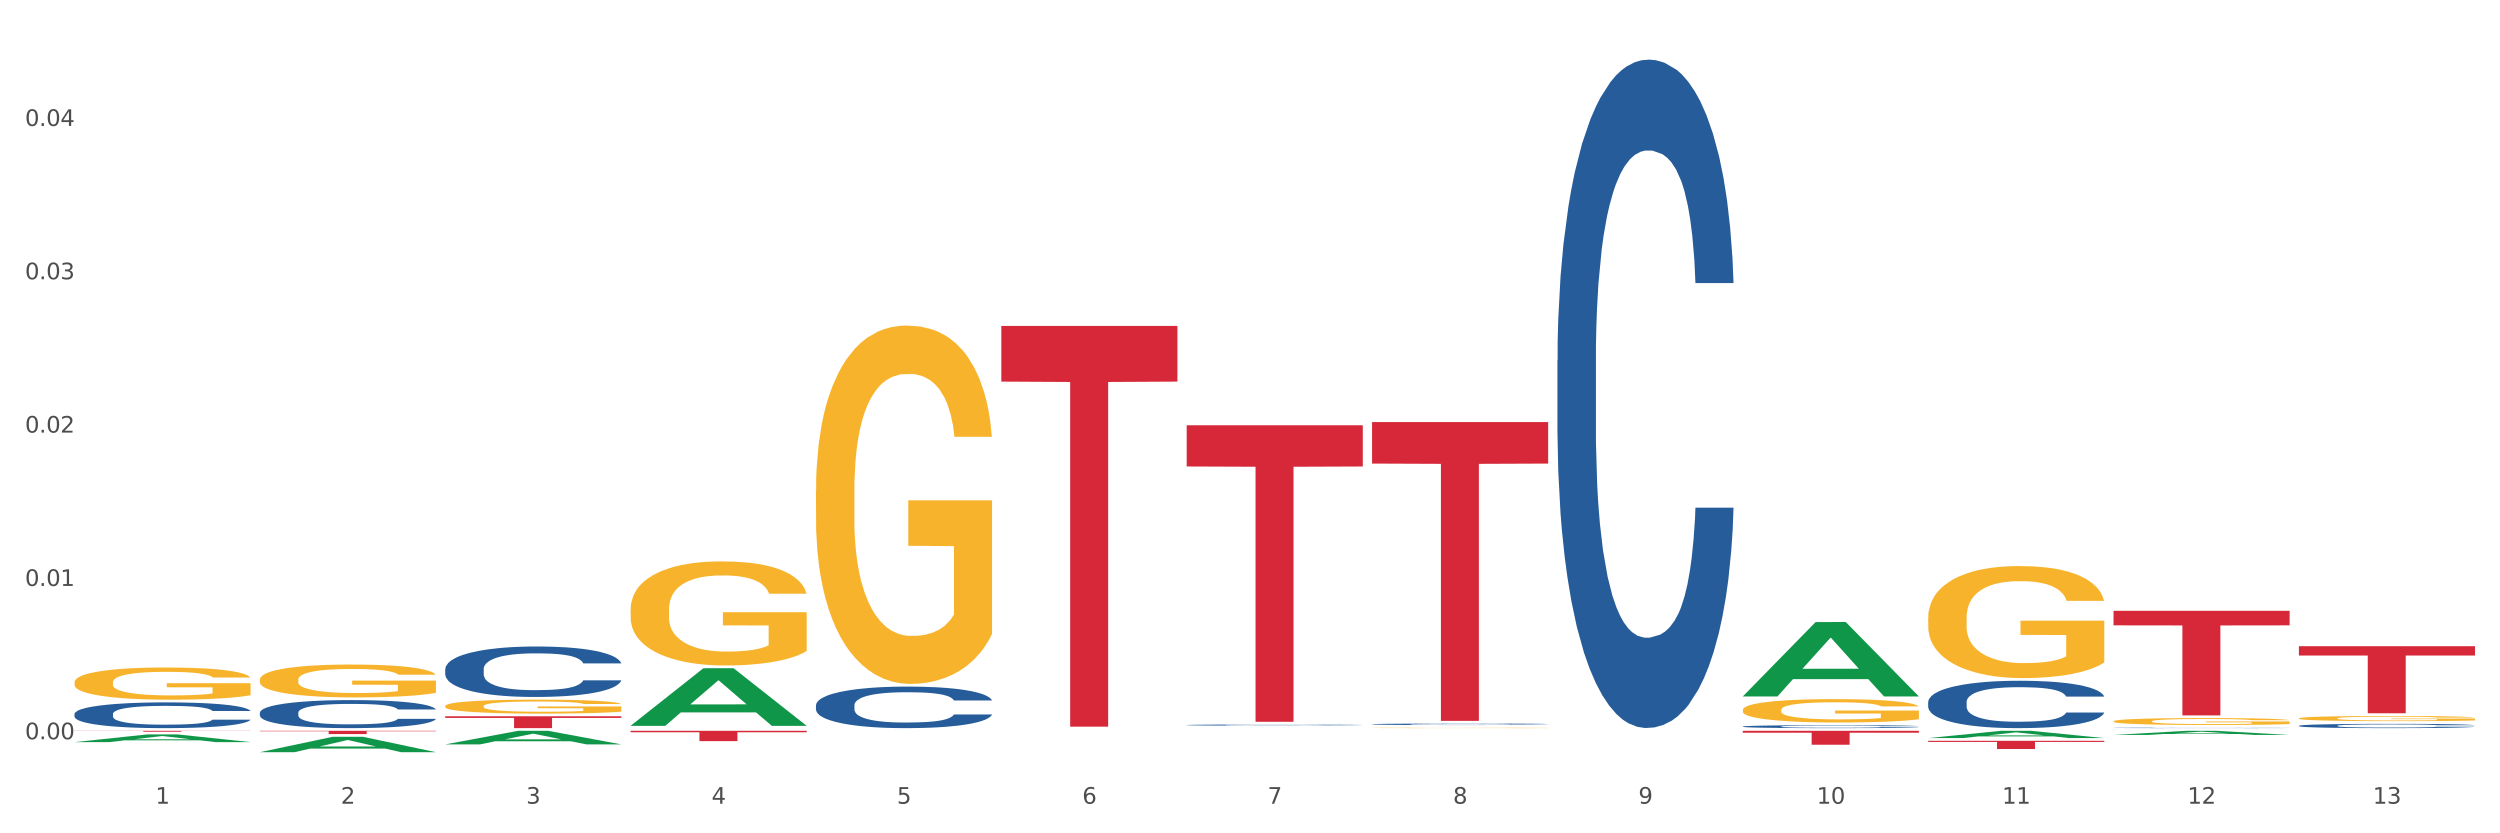 <?xml version="1.0" encoding="utf-8" standalone="no"?>
<!DOCTYPE svg PUBLIC "-//W3C//DTD SVG 1.1//EN"
  "http://www.w3.org/Graphics/SVG/1.1/DTD/svg11.dtd">
<svg xmlns:xlink="http://www.w3.org/1999/xlink" width="1080pt" height="360pt" viewBox="0 0 1080 360" xmlns="http://www.w3.org/2000/svg" version="1.1">
 <rect x="0" y="0" width="1080" height="360" fill="#333333" stroke="none"/>
 <defs>
  <style type="text/css">*{stroke-linejoin: round; stroke-linecap: butt}</style>
 </defs>
 <g id="figure_1">
  <g id="patch_1">
   <path d="M 0 360 
L 1080 360 
L 1080 0 
L 0 0 
z
" style="fill: #ffffff; stroke: #ffffff; stroke-linejoin: miter"/>
  </g>
  <g id="axes_1">
   <g id="matplotlib.axis_1">
    <g id="xtick_1">
     <g id="text_1">
      <!-- 1 -->
      <g style="fill: #4d4d4d" transform="translate(67.159 347.204) scale(0.096 -0.096)">
       <defs>
        <path id="DejaVuSans-31" d="M 794 531 
L 1825 531 
L 1825 4091 
L 703 3866 
L 703 4441 
L 1819 4666 
L 2450 4666 
L 2450 531 
L 3481 531 
L 3481 0 
L 794 0 
L 794 531 
z
" transform="scale(0.016)"/>
       </defs>
       <use xlink:href="#DejaVuSans-31"/>
      </g>
     </g>
    </g>
    <g id="xtick_2">
     <g id="text_2">
      <!-- 2 -->
      <g style="fill: #4d4d4d" transform="translate(147.238 347.204) scale(0.096 -0.096)">
       <defs>
        <path id="DejaVuSans-32" d="M 1228 531 
L 3431 531 
L 3431 0 
L 469 0 
L 469 531 
Q 828 903 1448 1529 
Q 2069 2156 2228 2338 
Q 2531 2678 2651 2914 
Q 2772 3150 2772 3378 
Q 2772 3750 2511 3984 
Q 2250 4219 1831 4219 
Q 1534 4219 1204 4116 
Q 875 4013 500 3803 
L 500 4441 
Q 881 4594 1212 4672 
Q 1544 4750 1819 4750 
Q 2544 4750 2975 4387 
Q 3406 4025 3406 3419 
Q 3406 3131 3298 2873 
Q 3191 2616 2906 2266 
Q 2828 2175 2409 1742 
Q 1991 1309 1228 531 
z
" transform="scale(0.016)"/>
       </defs>
       <use xlink:href="#DejaVuSans-32"/>
      </g>
     </g>
    </g>
    <g id="xtick_3">
     <g id="text_3">
      <!-- 3 -->
      <g style="fill: #4d4d4d" transform="translate(227.317 347.204) scale(0.096 -0.096)">
       <defs>
        <path id="DejaVuSans-33" d="M 2597 2516 
Q 3050 2419 3304 2112 
Q 3559 1806 3559 1356 
Q 3559 666 3084 287 
Q 2609 -91 1734 -91 
Q 1441 -91 1130 -33 
Q 819 25 488 141 
L 488 750 
Q 750 597 1062 519 
Q 1375 441 1716 441 
Q 2309 441 2620 675 
Q 2931 909 2931 1356 
Q 2931 1769 2642 2001 
Q 2353 2234 1838 2234 
L 1294 2234 
L 1294 2753 
L 1863 2753 
Q 2328 2753 2575 2939 
Q 2822 3125 2822 3475 
Q 2822 3834 2567 4026 
Q 2313 4219 1838 4219 
Q 1578 4219 1281 4162 
Q 984 4106 628 3988 
L 628 4550 
Q 988 4650 1302 4700 
Q 1616 4750 1894 4750 
Q 2613 4750 3031 4423 
Q 3450 4097 3450 3541 
Q 3450 3153 3228 2886 
Q 3006 2619 2597 2516 
z
" transform="scale(0.016)"/>
       </defs>
       <use xlink:href="#DejaVuSans-33"/>
      </g>
     </g>
    </g>
    <g id="xtick_4">
     <g id="text_4">
      <!-- 4 -->
      <g style="fill: #4d4d4d" transform="translate(307.396 347.204) scale(0.096 -0.096)">
       <defs>
        <path id="DejaVuSans-34" d="M 2419 4116 
L 825 1625 
L 2419 1625 
L 2419 4116 
z
M 2253 4666 
L 3047 4666 
L 3047 1625 
L 3713 1625 
L 3713 1100 
L 3047 1100 
L 3047 0 
L 2419 0 
L 2419 1100 
L 313 1100 
L 313 1709 
L 2253 4666 
z
" transform="scale(0.016)"/>
       </defs>
       <use xlink:href="#DejaVuSans-34"/>
      </g>
     </g>
    </g>
    <g id="xtick_5">
     <g id="text_5">
      <!-- 5 -->
      <g style="fill: #4d4d4d" transform="translate(387.475 347.204) scale(0.096 -0.096)">
       <defs>
        <path id="DejaVuSans-35" d="M 691 4666 
L 3169 4666 
L 3169 4134 
L 1269 4134 
L 1269 2991 
Q 1406 3038 1543 3061 
Q 1681 3084 1819 3084 
Q 2600 3084 3056 2656 
Q 3513 2228 3513 1497 
Q 3513 744 3044 326 
Q 2575 -91 1722 -91 
Q 1428 -91 1123 -41 
Q 819 9 494 109 
L 494 744 
Q 775 591 1075 516 
Q 1375 441 1709 441 
Q 2250 441 2565 725 
Q 2881 1009 2881 1497 
Q 2881 1984 2565 2268 
Q 2250 2553 1709 2553 
Q 1456 2553 1204 2497 
Q 953 2441 691 2322 
L 691 4666 
z
" transform="scale(0.016)"/>
       </defs>
       <use xlink:href="#DejaVuSans-35"/>
      </g>
     </g>
    </g>
    <g id="xtick_6">
     <g id="text_6">
      <!-- 6 -->
      <g style="fill: #4d4d4d" transform="translate(467.554 347.204) scale(0.096 -0.096)">
       <defs>
        <path id="DejaVuSans-36" d="M 2113 2584 
Q 1688 2584 1439 2293 
Q 1191 2003 1191 1497 
Q 1191 994 1439 701 
Q 1688 409 2113 409 
Q 2538 409 2786 701 
Q 3034 994 3034 1497 
Q 3034 2003 2786 2293 
Q 2538 2584 2113 2584 
z
M 3366 4563 
L 3366 3988 
Q 3128 4100 2886 4159 
Q 2644 4219 2406 4219 
Q 1781 4219 1451 3797 
Q 1122 3375 1075 2522 
Q 1259 2794 1537 2939 
Q 1816 3084 2150 3084 
Q 2853 3084 3261 2657 
Q 3669 2231 3669 1497 
Q 3669 778 3244 343 
Q 2819 -91 2113 -91 
Q 1303 -91 875 529 
Q 447 1150 447 2328 
Q 447 3434 972 4092 
Q 1497 4750 2381 4750 
Q 2619 4750 2861 4703 
Q 3103 4656 3366 4563 
z
" transform="scale(0.016)"/>
       </defs>
       <use xlink:href="#DejaVuSans-36"/>
      </g>
     </g>
    </g>
    <g id="xtick_7">
     <g id="text_7">
      <!-- 7 -->
      <g style="fill: #4d4d4d" transform="translate(547.634 347.204) scale(0.096 -0.096)">
       <defs>
        <path id="DejaVuSans-37" d="M 525 4666 
L 3525 4666 
L 3525 4397 
L 1831 0 
L 1172 0 
L 2766 4134 
L 525 4134 
L 525 4666 
z
" transform="scale(0.016)"/>
       </defs>
       <use xlink:href="#DejaVuSans-37"/>
      </g>
     </g>
    </g>
    <g id="xtick_8">
     <g id="text_8">
      <!-- 8 -->
      <g style="fill: #4d4d4d" transform="translate(627.713 347.204) scale(0.096 -0.096)">
       <defs>
        <path id="DejaVuSans-38" d="M 2034 2216 
Q 1584 2216 1326 1975 
Q 1069 1734 1069 1313 
Q 1069 891 1326 650 
Q 1584 409 2034 409 
Q 2484 409 2743 651 
Q 3003 894 3003 1313 
Q 3003 1734 2745 1975 
Q 2488 2216 2034 2216 
z
M 1403 2484 
Q 997 2584 770 2862 
Q 544 3141 544 3541 
Q 544 4100 942 4425 
Q 1341 4750 2034 4750 
Q 2731 4750 3128 4425 
Q 3525 4100 3525 3541 
Q 3525 3141 3298 2862 
Q 3072 2584 2669 2484 
Q 3125 2378 3379 2068 
Q 3634 1759 3634 1313 
Q 3634 634 3220 271 
Q 2806 -91 2034 -91 
Q 1263 -91 848 271 
Q 434 634 434 1313 
Q 434 1759 690 2068 
Q 947 2378 1403 2484 
z
M 1172 3481 
Q 1172 3119 1398 2916 
Q 1625 2713 2034 2713 
Q 2441 2713 2670 2916 
Q 2900 3119 2900 3481 
Q 2900 3844 2670 4047 
Q 2441 4250 2034 4250 
Q 1625 4250 1398 4047 
Q 1172 3844 1172 3481 
z
" transform="scale(0.016)"/>
       </defs>
       <use xlink:href="#DejaVuSans-38"/>
      </g>
     </g>
    </g>
    <g id="xtick_9">
     <g id="text_9">
      <!-- 9 -->
      <g style="fill: #4d4d4d" transform="translate(707.792 347.204) scale(0.096 -0.096)">
       <defs>
        <path id="DejaVuSans-39" d="M 703 97 
L 703 672 
Q 941 559 1184 500 
Q 1428 441 1663 441 
Q 2288 441 2617 861 
Q 2947 1281 2994 2138 
Q 2813 1869 2534 1725 
Q 2256 1581 1919 1581 
Q 1219 1581 811 2004 
Q 403 2428 403 3163 
Q 403 3881 828 4315 
Q 1253 4750 1959 4750 
Q 2769 4750 3195 4129 
Q 3622 3509 3622 2328 
Q 3622 1225 3098 567 
Q 2575 -91 1691 -91 
Q 1453 -91 1209 -44 
Q 966 3 703 97 
z
M 1959 2075 
Q 2384 2075 2632 2365 
Q 2881 2656 2881 3163 
Q 2881 3666 2632 3958 
Q 2384 4250 1959 4250 
Q 1534 4250 1286 3958 
Q 1038 3666 1038 3163 
Q 1038 2656 1286 2365 
Q 1534 2075 1959 2075 
z
" transform="scale(0.016)"/>
       </defs>
       <use xlink:href="#DejaVuSans-39"/>
      </g>
     </g>
    </g>
    <g id="xtick_10">
     <g id="text_10">
      <!-- 10 -->
      <g style="fill: #4d4d4d" transform="translate(784.817 347.204) scale(0.096 -0.096)">
       <defs>
        <path id="DejaVuSans-30" d="M 2034 4250 
Q 1547 4250 1301 3770 
Q 1056 3291 1056 2328 
Q 1056 1369 1301 889 
Q 1547 409 2034 409 
Q 2525 409 2770 889 
Q 3016 1369 3016 2328 
Q 3016 3291 2770 3770 
Q 2525 4250 2034 4250 
z
M 2034 4750 
Q 2819 4750 3233 4129 
Q 3647 3509 3647 2328 
Q 3647 1150 3233 529 
Q 2819 -91 2034 -91 
Q 1250 -91 836 529 
Q 422 1150 422 2328 
Q 422 3509 836 4129 
Q 1250 4750 2034 4750 
z
" transform="scale(0.016)"/>
       </defs>
       <use xlink:href="#DejaVuSans-31"/>
       <use xlink:href="#DejaVuSans-30" transform="translate(63.623 0)"/>
      </g>
     </g>
    </g>
    <g id="xtick_11">
     <g id="text_11">
      <!-- 11 -->
      <g style="fill: #4d4d4d" transform="translate(864.896 347.204) scale(0.096 -0.096)">
       <use xlink:href="#DejaVuSans-31"/>
       <use xlink:href="#DejaVuSans-31" transform="translate(63.623 0)"/>
      </g>
     </g>
    </g>
    <g id="xtick_12">
     <g id="text_12">
      <!-- 12 -->
      <g style="fill: #4d4d4d" transform="translate(944.975 347.204) scale(0.096 -0.096)">
       <use xlink:href="#DejaVuSans-31"/>
       <use xlink:href="#DejaVuSans-32" transform="translate(63.623 0)"/>
      </g>
     </g>
    </g>
    <g id="xtick_13">
     <g id="text_13">
      <!-- 13 -->
      <g style="fill: #4d4d4d" transform="translate(1025.054 347.204) scale(0.096 -0.096)">
       <use xlink:href="#DejaVuSans-31"/>
       <use xlink:href="#DejaVuSans-33" transform="translate(63.623 0)"/>
      </g>
     </g>
    </g>
    <g id="xtick_14"/>
    <g id="xtick_15"/>
    <g id="xtick_16"/>
    <g id="xtick_17"/>
    <g id="xtick_18"/>
    <g id="xtick_19"/>
    <g id="xtick_20"/>
    <g id="xtick_21"/>
    <g id="xtick_22"/>
    <g id="xtick_23"/>
    <g id="xtick_24"/>
    <g id="xtick_25"/>
   </g>
   <g id="matplotlib.axis_2">
    <g id="ytick_1">
     <g id="text_14">
      <!-- 0.00 -->
      <g style="fill: #4d4d4d" transform="translate(10.8 319.36) scale(0.096 -0.096)">
       <defs>
        <path id="DejaVuSans-2e" d="M 684 794 
L 1344 794 
L 1344 0 
L 684 0 
L 684 794 
z
" transform="scale(0.016)"/>
       </defs>
       <use xlink:href="#DejaVuSans-30"/>
       <use xlink:href="#DejaVuSans-2e" transform="translate(63.623 0)"/>
       <use xlink:href="#DejaVuSans-30" transform="translate(95.41 0)"/>
       <use xlink:href="#DejaVuSans-30" transform="translate(159.033 0)"/>
      </g>
     </g>
    </g>
    <g id="ytick_2">
     <g id="text_15">
      <!-- 0.01 -->
      <g style="fill: #4d4d4d" transform="translate(10.8 253.123) scale(0.096 -0.096)">
       <use xlink:href="#DejaVuSans-30"/>
       <use xlink:href="#DejaVuSans-2e" transform="translate(63.623 0)"/>
       <use xlink:href="#DejaVuSans-30" transform="translate(95.41 0)"/>
       <use xlink:href="#DejaVuSans-31" transform="translate(159.033 0)"/>
      </g>
     </g>
    </g>
    <g id="ytick_3">
     <g id="text_16">
      <!-- 0.02 -->
      <g style="fill: #4d4d4d" transform="translate(10.8 186.886) scale(0.096 -0.096)">
       <use xlink:href="#DejaVuSans-30"/>
       <use xlink:href="#DejaVuSans-2e" transform="translate(63.623 0)"/>
       <use xlink:href="#DejaVuSans-30" transform="translate(95.41 0)"/>
       <use xlink:href="#DejaVuSans-32" transform="translate(159.033 0)"/>
      </g>
     </g>
    </g>
    <g id="ytick_4">
     <g id="text_17">
      <!-- 0.03 -->
      <g style="fill: #4d4d4d" transform="translate(10.8 120.649) scale(0.096 -0.096)">
       <use xlink:href="#DejaVuSans-30"/>
       <use xlink:href="#DejaVuSans-2e" transform="translate(63.623 0)"/>
       <use xlink:href="#DejaVuSans-30" transform="translate(95.41 0)"/>
       <use xlink:href="#DejaVuSans-33" transform="translate(159.033 0)"/>
      </g>
     </g>
    </g>
    <g id="ytick_5">
     <g id="text_18">
      <!-- 0.04 -->
      <g style="fill: #4d4d4d" transform="translate(10.8 54.411) scale(0.096 -0.096)">
       <use xlink:href="#DejaVuSans-30"/>
       <use xlink:href="#DejaVuSans-2e" transform="translate(63.623 0)"/>
       <use xlink:href="#DejaVuSans-30" transform="translate(95.41 0)"/>
       <use xlink:href="#DejaVuSans-34" transform="translate(159.033 0)"/>
      </g>
     </g>
    </g>
    <g id="ytick_6"/>
    <g id="ytick_7"/>
    <g id="ytick_8"/>
    <g id="ytick_9"/>
    <g id="ytick_10"/>
   </g>
   <g id="PolyCollection_1">
    <path d="M 32.175 320.595 
L 32.253 320.592 
L 63.625 317.267 
L 76.644 317.264 
L 108.25 320.602 
L 93.192 320.602 
L 86.369 319.824 
L 53.978 319.824 
L 53.743 319.837 
L 47.155 320.602 
L 32.175 320.602 
L 32.175 320.595 
L 58.056 319.361 
L 82.291 319.358 
L 70.291 317.976 
L 70.134 317.969 
L 69.977 317.979 
L 57.978 319.358 
L 58.056 319.361 
L 32.175 320.595 
z
" clip-path="url(#pfff97ef19a)" style="fill: #109648"/>
    <path d="M 592.729 314.461 
L 592.819 314.461 
L 592.819 314.455 
L 592.999 314.45 
L 593.897 314.438 
L 595.244 314.429 
L 596.232 314.423 
L 597.22 314.419 
L 598.388 314.415 
L 599.825 314.411 
L 602.429 314.404 
L 604.046 314.401 
L 606.022 314.397 
L 609.615 314.392 
L 612.219 314.389 
L 614.914 314.387 
L 619.315 314.384 
L 622.189 314.383 
L 625.243 314.382 
L 628.925 314.381 
L 631.71 314.381 
L 637.817 314.382 
L 643.027 314.383 
L 645.542 314.384 
L 648.775 314.386 
L 650.482 314.387 
L 653.266 314.39 
L 656.14 314.393 
L 658.116 314.396 
L 661.08 314.401 
L 663.325 314.407 
L 665.391 314.413 
L 666.469 314.418 
L 667.277 314.422 
L 667.996 314.427 
L 668.714 314.435 
L 652.547 314.435 
L 651.919 314.429 
L 650.931 314.424 
L 649.494 314.419 
L 648.236 314.416 
L 646.08 314.412 
L 644.105 314.409 
L 642.039 314.408 
L 639.524 314.406 
L 637.548 314.405 
L 634.764 314.405 
L 629.285 314.405 
L 625.602 314.406 
L 623.087 314.408 
L 621.471 314.409 
L 620.033 314.411 
L 618.417 314.413 
L 616.531 314.416 
L 615.183 314.419 
L 613.836 314.423 
L 612.758 314.427 
L 611.77 314.431 
L 610.962 314.436 
L 610.333 314.441 
L 609.794 314.447 
L 609.345 314.456 
L 609.345 314.478 
L 609.525 314.483 
L 609.974 314.489 
L 610.513 314.494 
L 611.411 314.5 
L 612.219 314.504 
L 613.746 314.51 
L 615.453 314.514 
L 616.8 314.517 
L 618.147 314.52 
L 620.483 314.523 
L 623.087 314.526 
L 625.333 314.528 
L 628.386 314.529 
L 630.452 314.53 
L 632.249 314.53 
L 636.65 314.53 
L 639.793 314.53 
L 643.296 314.529 
L 645.991 314.527 
L 648.236 314.526 
L 650.751 314.523 
L 652.368 314.52 
L 652.368 314.487 
L 632.608 314.487 
L 632.608 314.465 
L 668.804 314.465 
L 668.804 314.529 
L 667.277 314.533 
L 665.571 314.536 
L 663.774 314.538 
L 661.08 314.542 
L 657.847 314.545 
L 654.972 314.547 
L 651.919 314.549 
L 648.326 314.551 
L 643.655 314.552 
L 640.781 314.553 
L 637.189 314.553 
L 632.967 314.553 
L 629.285 314.553 
L 625.692 314.552 
L 621.92 314.551 
L 618.237 314.549 
L 615.453 314.547 
L 612.668 314.544 
L 609.705 314.541 
L 607.369 314.538 
L 605.573 314.535 
L 603.597 314.531 
L 601.441 314.527 
L 599.825 314.522 
L 598.388 314.518 
L 596.861 314.512 
L 595.783 314.507 
L 594.705 314.501 
L 594.076 314.497 
L 593.358 314.49 
L 592.819 314.48 
L 592.729 314.461 
z
" clip-path="url(#pfff97ef19a)" style="fill: #f7b32b"/>
    <path d="M 752.887 306.694 
L 752.977 306.685 
L 752.977 306.353 
L 753.157 306.067 
L 754.055 305.376 
L 755.402 304.805 
L 756.39 304.501 
L 757.378 304.252 
L 758.546 304.003 
L 759.983 303.745 
L 762.588 303.367 
L 764.204 303.174 
L 766.18 302.971 
L 769.773 302.676 
L 772.378 302.51 
L 775.072 302.372 
L 779.473 302.206 
L 782.347 302.132 
L 785.401 302.077 
L 789.084 302.04 
L 791.868 302.031 
L 797.976 302.058 
L 803.185 302.141 
L 805.7 302.206 
L 808.933 302.316 
L 810.64 302.39 
L 813.424 302.538 
L 816.298 302.731 
L 818.274 302.897 
L 821.238 303.21 
L 823.484 303.524 
L 825.549 303.911 
L 826.627 304.178 
L 827.436 304.427 
L 828.154 304.713 
L 828.873 305.164 
L 812.706 305.164 
L 812.077 304.842 
L 811.089 304.538 
L 809.652 304.243 
L 808.394 304.058 
L 806.239 303.828 
L 804.263 303.68 
L 802.197 303.57 
L 799.682 303.478 
L 797.706 303.432 
L 794.922 303.395 
L 789.443 303.404 
L 785.76 303.478 
L 783.246 303.57 
L 781.629 303.653 
L 780.192 303.745 
L 778.575 303.874 
L 776.689 304.068 
L 775.342 304.243 
L 773.994 304.464 
L 772.917 304.685 
L 771.929 304.943 
L 771.12 305.22 
L 770.492 305.505 
L 769.953 305.856 
L 769.504 306.436 
L 769.504 307.699 
L 769.683 307.985 
L 770.132 308.362 
L 770.671 308.648 
L 771.569 308.989 
L 772.378 309.22 
L 773.905 309.551 
L 775.611 309.828 
L 776.958 310.003 
L 778.306 310.15 
L 780.641 310.353 
L 783.246 310.519 
L 785.491 310.62 
L 788.545 310.713 
L 790.611 310.749 
L 792.407 310.768 
L 796.808 310.768 
L 799.952 310.74 
L 803.454 310.676 
L 806.149 310.593 
L 808.394 310.491 
L 810.909 310.326 
L 812.526 310.169 
L 812.526 308.243 
L 792.766 308.233 
L 792.766 306.952 
L 828.963 306.952 
L 828.963 310.713 
L 827.436 310.906 
L 825.729 311.081 
L 823.933 311.238 
L 821.238 311.431 
L 818.005 311.616 
L 815.131 311.745 
L 812.077 311.855 
L 808.484 311.957 
L 803.814 312.049 
L 800.94 312.086 
L 797.347 312.114 
L 793.125 312.123 
L 789.443 312.104 
L 785.85 312.058 
L 782.078 311.975 
L 778.395 311.855 
L 775.611 311.736 
L 772.827 311.588 
L 769.863 311.395 
L 767.528 311.21 
L 765.731 311.044 
L 763.755 310.832 
L 761.6 310.556 
L 759.983 310.307 
L 758.546 310.049 
L 757.019 309.717 
L 755.941 309.432 
L 754.863 309.072 
L 754.235 308.805 
L 753.516 308.39 
L 752.977 307.809 
L 752.887 306.694 
z
" clip-path="url(#pfff97ef19a)" style="fill: #f7b32b"/>
    <path d="M 832.967 266.901 
L 833.056 266.857 
L 833.056 265.266 
L 833.236 263.896 
L 834.134 260.582 
L 835.481 257.842 
L 836.469 256.383 
L 837.457 255.19 
L 838.625 253.997 
L 840.062 252.76 
L 842.667 250.948 
L 844.283 250.02 
L 846.259 249.048 
L 849.852 247.633 
L 852.457 246.838 
L 855.151 246.175 
L 859.552 245.38 
L 862.427 245.026 
L 865.48 244.761 
L 869.163 244.584 
L 871.947 244.54 
L 878.055 244.673 
L 883.264 245.07 
L 885.779 245.38 
L 889.012 245.91 
L 890.719 246.264 
L 893.503 246.971 
L 896.377 247.899 
L 898.353 248.694 
L 901.317 250.197 
L 903.563 251.699 
L 905.629 253.555 
L 906.706 254.837 
L 907.515 256.03 
L 908.233 257.4 
L 908.952 259.565 
L 892.785 259.565 
L 892.156 258.018 
L 891.168 256.56 
L 889.731 255.146 
L 888.474 254.262 
L 886.318 253.157 
L 884.342 252.45 
L 882.276 251.92 
L 879.761 251.478 
L 877.785 251.257 
L 875.001 251.08 
L 869.522 251.125 
L 865.84 251.478 
L 863.325 251.92 
L 861.708 252.318 
L 860.271 252.76 
L 858.654 253.378 
L 856.768 254.306 
L 855.421 255.146 
L 854.074 256.207 
L 852.996 257.267 
L 852.008 258.505 
L 851.199 259.83 
L 850.571 261.2 
L 850.032 262.879 
L 849.583 265.664 
L 849.583 271.718 
L 849.762 273.088 
L 850.211 274.899 
L 850.75 276.269 
L 851.648 277.904 
L 852.457 279.009 
L 853.984 280.6 
L 855.69 281.926 
L 857.038 282.766 
L 858.385 283.473 
L 860.72 284.445 
L 863.325 285.24 
L 865.57 285.726 
L 868.624 286.168 
L 870.69 286.345 
L 872.486 286.433 
L 876.887 286.433 
L 880.031 286.301 
L 883.534 285.991 
L 886.228 285.594 
L 888.474 285.108 
L 890.988 284.312 
L 892.605 283.561 
L 892.605 274.325 
L 872.845 274.281 
L 872.845 268.138 
L 909.042 268.138 
L 909.042 286.168 
L 907.515 287.096 
L 905.808 287.936 
L 904.012 288.687 
L 901.317 289.615 
L 898.084 290.499 
L 895.21 291.118 
L 892.156 291.648 
L 888.563 292.134 
L 883.893 292.576 
L 881.019 292.753 
L 877.426 292.885 
L 873.205 292.929 
L 869.522 292.841 
L 865.929 292.62 
L 862.157 292.222 
L 858.475 291.648 
L 855.69 291.073 
L 852.906 290.366 
L 849.942 289.438 
L 847.607 288.555 
L 845.81 287.759 
L 843.834 286.743 
L 841.679 285.417 
L 840.062 284.224 
L 838.625 282.986 
L 837.098 281.396 
L 836.02 280.026 
L 834.942 278.302 
L 834.314 277.021 
L 833.595 275.032 
L 833.056 272.248 
L 832.967 266.901 
z
" clip-path="url(#pfff97ef19a)" style="fill: #f7b32b"/>
    <path d="M 913.046 311.592 
L 913.135 311.59 
L 913.135 311.491 
L 913.315 311.407 
L 914.213 311.202 
L 915.561 311.033 
L 916.549 310.942 
L 917.537 310.869 
L 918.704 310.795 
L 920.141 310.718 
L 922.746 310.606 
L 924.363 310.549 
L 926.339 310.489 
L 929.931 310.402 
L 932.536 310.352 
L 935.231 310.311 
L 939.632 310.262 
L 942.506 310.24 
L 945.559 310.224 
L 949.242 310.213 
L 952.026 310.21 
L 958.134 310.219 
L 963.343 310.243 
L 965.858 310.262 
L 969.092 310.295 
L 970.798 310.317 
L 973.582 310.361 
L 976.457 310.418 
L 978.433 310.467 
L 981.397 310.56 
L 983.642 310.653 
L 985.708 310.768 
L 986.786 310.847 
L 987.594 310.921 
L 988.312 311.005 
L 989.031 311.139 
L 972.864 311.139 
L 972.235 311.043 
L 971.247 310.953 
L 969.81 310.866 
L 968.553 310.811 
L 966.397 310.743 
L 964.421 310.699 
L 962.355 310.667 
L 959.84 310.639 
L 957.864 310.626 
L 955.08 310.615 
L 949.601 310.617 
L 945.919 310.639 
L 943.404 310.667 
L 941.787 310.691 
L 940.35 310.718 
L 938.733 310.757 
L 936.847 310.814 
L 935.5 310.866 
L 934.153 310.931 
L 933.075 310.997 
L 932.087 311.073 
L 931.279 311.155 
L 930.65 311.24 
L 930.111 311.344 
L 929.662 311.516 
L 929.662 311.89 
L 929.841 311.975 
L 930.291 312.087 
L 930.829 312.171 
L 931.728 312.272 
L 932.536 312.341 
L 934.063 312.439 
L 935.769 312.521 
L 937.117 312.573 
L 938.464 312.617 
L 940.799 312.677 
L 943.404 312.726 
L 945.649 312.756 
L 948.703 312.783 
L 950.769 312.794 
L 952.565 312.8 
L 956.966 312.8 
L 960.11 312.791 
L 963.613 312.772 
L 966.307 312.748 
L 968.553 312.718 
L 971.068 312.669 
L 972.684 312.622 
L 972.684 312.051 
L 952.925 312.049 
L 952.925 311.669 
L 989.121 311.669 
L 989.121 312.783 
L 987.594 312.841 
L 985.887 312.892 
L 984.091 312.939 
L 981.397 312.996 
L 978.163 313.051 
L 975.289 313.089 
L 972.235 313.122 
L 968.643 313.152 
L 963.972 313.179 
L 961.098 313.19 
L 957.505 313.198 
L 953.284 313.201 
L 949.601 313.196 
L 946.009 313.182 
L 942.236 313.157 
L 938.554 313.122 
L 935.769 313.086 
L 932.985 313.043 
L 930.021 312.985 
L 927.686 312.931 
L 925.89 312.882 
L 923.914 312.819 
L 921.758 312.737 
L 920.141 312.663 
L 918.704 312.587 
L 917.177 312.488 
L 916.099 312.404 
L 915.022 312.297 
L 914.393 312.218 
L 913.674 312.095 
L 913.135 311.923 
L 913.046 311.592 
z
" clip-path="url(#pfff97ef19a)" style="fill: #f7b32b"/>
    <path d="M 993.125 310.336 
L 993.215 310.334 
L 993.215 310.26 
L 993.394 310.197 
L 994.292 310.043 
L 995.64 309.917 
L 996.628 309.849 
L 997.616 309.794 
L 998.783 309.739 
L 1000.22 309.682 
L 1002.825 309.598 
L 1004.442 309.555 
L 1006.418 309.51 
L 1010.01 309.444 
L 1012.615 309.408 
L 1015.31 309.377 
L 1019.711 309.34 
L 1022.585 309.324 
L 1025.639 309.311 
L 1029.321 309.303 
L 1032.105 309.301 
L 1038.213 309.307 
L 1043.422 309.326 
L 1045.937 309.34 
L 1049.171 309.365 
L 1050.877 309.381 
L 1053.662 309.414 
L 1056.536 309.457 
L 1058.512 309.493 
L 1061.476 309.563 
L 1063.721 309.632 
L 1065.787 309.718 
L 1066.865 309.778 
L 1067.673 309.833 
L 1068.392 309.896 
L 1069.11 309.996 
L 1052.943 309.996 
L 1052.314 309.925 
L 1051.326 309.857 
L 1049.889 309.792 
L 1048.632 309.751 
L 1046.476 309.7 
L 1044.5 309.667 
L 1042.434 309.643 
L 1039.92 309.622 
L 1037.944 309.612 
L 1035.159 309.604 
L 1029.68 309.606 
L 1025.998 309.622 
L 1023.483 309.643 
L 1021.866 309.661 
L 1020.429 309.682 
L 1018.813 309.71 
L 1016.926 309.753 
L 1015.579 309.792 
L 1014.232 309.841 
L 1013.154 309.89 
L 1012.166 309.947 
L 1011.358 310.009 
L 1010.729 310.072 
L 1010.19 310.15 
L 1009.741 310.279 
L 1009.741 310.559 
L 1009.921 310.622 
L 1010.37 310.706 
L 1010.909 310.769 
L 1011.807 310.845 
L 1012.615 310.896 
L 1014.142 310.97 
L 1015.849 311.031 
L 1017.196 311.07 
L 1018.543 311.103 
L 1020.878 311.148 
L 1023.483 311.184 
L 1025.728 311.207 
L 1028.782 311.227 
L 1030.848 311.235 
L 1032.644 311.24 
L 1037.045 311.24 
L 1040.189 311.233 
L 1043.692 311.219 
L 1046.386 311.201 
L 1048.632 311.178 
L 1051.147 311.141 
L 1052.763 311.107 
L 1052.763 310.679 
L 1033.004 310.677 
L 1033.004 310.393 
L 1069.2 310.393 
L 1069.2 311.227 
L 1067.673 311.27 
L 1065.967 311.309 
L 1064.17 311.344 
L 1061.476 311.387 
L 1058.242 311.428 
L 1055.368 311.456 
L 1052.314 311.481 
L 1048.722 311.503 
L 1044.051 311.524 
L 1041.177 311.532 
L 1037.584 311.538 
L 1033.363 311.54 
L 1029.68 311.536 
L 1026.088 311.526 
L 1022.315 311.507 
L 1018.633 311.481 
L 1015.849 311.454 
L 1013.064 311.422 
L 1010.1 311.379 
L 1007.765 311.338 
L 1005.969 311.301 
L 1003.993 311.254 
L 1001.837 311.193 
L 1000.22 311.137 
L 998.783 311.08 
L 997.256 311.006 
L 996.179 310.943 
L 995.101 310.863 
L 994.472 310.804 
L 993.754 310.712 
L 993.215 310.583 
L 993.125 310.336 
z
" clip-path="url(#pfff97ef19a)" style="fill: #f7b32b"/>
    <path d="M 32.175 315.713 
L 108.25 315.713 
L 108.25 315.768 
L 78.325 315.768 
L 78.325 316.104 
L 61.92 316.104 
L 61.92 315.768 
L 32.175 315.768 
L 32.175 315.714 
L 32.175 315.713 
z
" clip-path="url(#pfff97ef19a)" style="fill: #d62839"/>
    <path d="M 112.254 315.713 
L 188.329 315.713 
L 188.329 315.909 
L 158.404 315.911 
L 158.404 317.125 
L 141.999 317.125 
L 141.999 315.911 
L 112.254 315.909 
L 112.254 315.715 
L 112.254 315.713 
z
" clip-path="url(#pfff97ef19a)" style="fill: #d62839"/>
    <path d="M 192.333 309.438 
L 268.408 309.438 
L 268.408 310.149 
L 238.483 310.154 
L 238.483 314.553 
L 222.078 314.553 
L 222.078 310.154 
L 192.333 310.149 
L 192.333 309.443 
L 192.333 309.438 
z
" clip-path="url(#pfff97ef19a)" style="fill: #d62839"/>
    <path d="M 272.412 315.713 
L 348.488 315.713 
L 348.488 316.334 
L 318.562 316.338 
L 318.562 320.18 
L 302.157 320.18 
L 302.157 316.338 
L 272.412 316.334 
L 272.412 315.717 
L 272.412 315.713 
z
" clip-path="url(#pfff97ef19a)" style="fill: #d62839"/>
    <path d="M 432.571 140.797 
L 508.646 140.797 
L 508.646 164.854 
L 478.721 165.017 
L 478.721 313.913 
L 462.316 313.913 
L 462.316 165.017 
L 432.571 164.854 
L 432.571 140.96 
L 432.571 140.797 
z
" clip-path="url(#pfff97ef19a)" style="fill: #d62839"/>
    <path d="M 512.65 183.716 
L 588.725 183.716 
L 588.725 201.519 
L 558.8 201.639 
L 558.8 311.827 
L 542.395 311.827 
L 542.395 201.639 
L 512.65 201.519 
L 512.65 183.836 
L 512.65 183.716 
z
" clip-path="url(#pfff97ef19a)" style="fill: #d62839"/>
    <path d="M 592.729 182.323 
L 668.804 182.323 
L 668.804 200.263 
L 638.879 200.384 
L 638.879 311.414 
L 622.474 311.414 
L 622.474 200.384 
L 592.729 200.263 
L 592.729 182.444 
L 592.729 182.323 
z
" clip-path="url(#pfff97ef19a)" style="fill: #d62839"/>
    <path d="M 752.887 315.713 
L 828.963 315.713 
L 828.963 316.549 
L 799.037 316.555 
L 799.037 321.73 
L 782.632 321.73 
L 782.632 316.555 
L 752.887 316.549 
L 752.887 315.719 
L 752.887 315.713 
z
" clip-path="url(#pfff97ef19a)" style="fill: #d62839"/>
    <path d="M 832.967 320.018 
L 909.042 320.018 
L 909.042 320.51 
L 879.116 320.514 
L 879.116 323.559 
L 862.712 323.559 
L 862.712 320.514 
L 832.967 320.51 
L 832.967 320.022 
L 832.967 320.018 
z
" clip-path="url(#pfff97ef19a)" style="fill: #d62839"/>
    <path d="M 913.046 263.874 
L 989.121 263.874 
L 989.121 270.152 
L 959.196 270.194 
L 959.196 309.051 
L 942.791 309.051 
L 942.791 270.194 
L 913.046 270.152 
L 913.046 263.916 
L 913.046 263.874 
z
" clip-path="url(#pfff97ef19a)" style="fill: #d62839"/>
    <path d="M 32.175 294.791 
L 32.265 294.779 
L 32.265 294.322 
L 32.444 293.928 
L 33.343 292.976 
L 34.69 292.188 
L 35.678 291.769 
L 36.666 291.427 
L 37.833 291.084 
L 39.271 290.728 
L 41.875 290.208 
L 43.492 289.941 
L 45.468 289.662 
L 49.061 289.255 
L 51.665 289.027 
L 54.36 288.836 
L 58.761 288.608 
L 61.635 288.506 
L 64.689 288.43 
L 68.371 288.379 
L 71.156 288.367 
L 77.263 288.405 
L 82.473 288.519 
L 84.988 288.608 
L 88.221 288.76 
L 89.927 288.862 
L 92.712 289.065 
L 95.586 289.332 
L 97.562 289.56 
L 100.526 289.992 
L 102.771 290.424 
L 104.837 290.957 
L 105.915 291.325 
L 106.723 291.668 
L 107.442 292.061 
L 108.16 292.684 
L 91.993 292.684 
L 91.365 292.239 
L 90.377 291.82 
L 88.939 291.414 
L 87.682 291.16 
L 85.526 290.843 
L 83.55 290.639 
L 81.485 290.487 
L 78.97 290.36 
L 76.994 290.297 
L 74.209 290.246 
L 68.731 290.258 
L 65.048 290.36 
L 62.533 290.487 
L 60.917 290.601 
L 59.479 290.728 
L 57.863 290.906 
L 55.977 291.173 
L 54.629 291.414 
L 53.282 291.719 
L 52.204 292.023 
L 51.216 292.379 
L 50.408 292.76 
L 49.779 293.153 
L 49.24 293.636 
L 48.791 294.436 
L 48.791 296.175 
L 48.971 296.569 
L 49.42 297.09 
L 49.959 297.483 
L 50.857 297.953 
L 51.665 298.27 
L 53.192 298.728 
L 54.899 299.108 
L 56.246 299.35 
L 57.593 299.553 
L 59.929 299.832 
L 62.533 300.061 
L 64.779 300.2 
L 67.832 300.327 
L 69.898 300.378 
L 71.695 300.404 
L 76.096 300.404 
L 79.239 300.366 
L 82.742 300.277 
L 85.437 300.162 
L 87.682 300.023 
L 90.197 299.794 
L 91.814 299.578 
L 91.814 296.925 
L 72.054 296.912 
L 72.054 295.147 
L 108.25 295.147 
L 108.25 300.327 
L 106.723 300.594 
L 105.017 300.835 
L 103.22 301.051 
L 100.526 301.318 
L 97.292 301.572 
L 94.418 301.75 
L 91.365 301.902 
L 87.772 302.042 
L 83.101 302.169 
L 80.227 302.219 
L 76.635 302.257 
L 72.413 302.27 
L 68.731 302.245 
L 65.138 302.181 
L 61.366 302.067 
L 57.683 301.902 
L 54.899 301.737 
L 52.114 301.534 
L 49.15 301.267 
L 46.815 301.013 
L 45.019 300.785 
L 43.043 300.492 
L 40.887 300.112 
L 39.271 299.769 
L 37.833 299.413 
L 36.307 298.956 
L 35.229 298.563 
L 34.151 298.067 
L 33.522 297.699 
L 32.804 297.128 
L 32.265 296.328 
L 32.175 294.791 
z
" clip-path="url(#pfff97ef19a)" style="fill: #f7b32b"/>
    <path d="M 32.175 308.428 
L 32.265 308.418 
L 32.265 308.133 
L 32.535 307.747 
L 33.524 307.036 
L 34.783 306.498 
L 36.941 305.868 
L 38.11 305.604 
L 39.639 305.309 
L 42.786 304.832 
L 46.383 304.425 
L 48.901 304.202 
L 50.789 304.06 
L 55.016 303.806 
L 57.443 303.694 
L 59.961 303.603 
L 62.119 303.542 
L 65.716 303.471 
L 68.594 303.44 
L 71.921 303.43 
L 74.709 303.44 
L 78.396 303.481 
L 83.791 303.603 
L 85.859 303.674 
L 88.647 303.796 
L 91.524 303.958 
L 93.862 304.121 
L 96.56 304.354 
L 99.348 304.659 
L 102.045 305.045 
L 103.934 305.401 
L 105.463 305.777 
L 106.811 306.234 
L 107.801 306.731 
L 108.25 307.148 
L 91.794 307.148 
L 91.345 306.772 
L 90.445 306.366 
L 89.546 306.091 
L 88.557 305.868 
L 87.028 305.614 
L 85.679 305.451 
L 83.431 305.258 
L 81.363 305.137 
L 79.655 305.065 
L 77.586 305.004 
L 73.18 304.944 
L 70.033 304.944 
L 68.054 304.964 
L 65.627 305.015 
L 63.558 305.086 
L 61.13 305.208 
L 59.242 305.34 
L 57.354 305.512 
L 56.274 305.634 
L 54.656 305.858 
L 53.577 306.041 
L 52.138 306.356 
L 51.329 306.579 
L 49.89 307.158 
L 49.26 307.585 
L 48.991 307.879 
L 48.811 308.204 
L 48.811 309.789 
L 49.35 310.5 
L 49.8 310.805 
L 50.519 311.15 
L 51.868 311.597 
L 53.847 312.034 
L 55.915 312.349 
L 57.623 312.542 
L 59.242 312.684 
L 60.861 312.796 
L 62.839 312.898 
L 64.457 312.958 
L 66.885 313.019 
L 69.763 313.05 
L 72.011 313.05 
L 76.597 312.999 
L 78.665 312.948 
L 80.644 312.877 
L 82.802 312.765 
L 84.51 312.644 
L 85.5 312.552 
L 87.118 312.359 
L 88.377 312.156 
L 89.456 311.922 
L 90.176 311.719 
L 90.985 311.414 
L 91.614 311.069 
L 91.794 310.886 
L 108.25 310.886 
L 107.89 311.252 
L 107.261 311.607 
L 106.002 312.085 
L 105.013 312.359 
L 103.484 312.694 
L 101.866 312.979 
L 99.618 313.294 
L 97.549 313.527 
L 95.391 313.731 
L 93.053 313.913 
L 88.827 314.167 
L 87.298 314.238 
L 84.061 314.36 
L 81.543 314.431 
L 77.856 314.503 
L 74.079 314.543 
L 70.123 314.553 
L 66.616 314.533 
L 62.749 314.472 
L 60.321 314.411 
L 57.623 314.32 
L 54.476 314.178 
L 51.509 314.005 
L 48.721 313.802 
L 46.113 313.568 
L 43.685 313.304 
L 40.538 312.867 
L 38.2 312.44 
L 36.491 312.044 
L 35.322 311.709 
L 34.153 311.282 
L 33.524 310.988 
L 32.535 310.277 
L 32.175 309.616 
L 32.175 308.428 
z
" clip-path="url(#pfff97ef19a)" style="fill: #255c99"/>
    <path d="M 112.254 307.884 
L 112.344 307.872 
L 112.344 307.563 
L 112.614 307.142 
L 113.603 306.368 
L 114.862 305.782 
L 117.02 305.096 
L 118.189 304.809 
L 119.718 304.488 
L 122.865 303.968 
L 126.462 303.525 
L 128.98 303.282 
L 130.868 303.127 
L 135.095 302.851 
L 137.523 302.729 
L 140.04 302.63 
L 142.199 302.563 
L 145.796 302.486 
L 148.673 302.453 
L 152 302.441 
L 154.788 302.453 
L 158.475 302.497 
L 163.87 302.63 
L 165.938 302.707 
L 168.726 302.84 
L 171.604 303.017 
L 173.942 303.194 
L 176.639 303.448 
L 179.427 303.78 
L 182.125 304.2 
L 184.013 304.587 
L 185.542 304.997 
L 186.891 305.494 
L 187.88 306.036 
L 188.329 306.49 
L 171.873 306.49 
L 171.424 306.081 
L 170.525 305.638 
L 169.625 305.339 
L 168.636 305.096 
L 167.107 304.82 
L 165.759 304.643 
L 163.51 304.432 
L 161.442 304.3 
L 159.734 304.222 
L 157.665 304.156 
L 153.259 304.09 
L 150.112 304.09 
L 148.134 304.112 
L 145.706 304.167 
L 143.637 304.244 
L 141.209 304.377 
L 139.321 304.521 
L 137.433 304.709 
L 136.354 304.842 
L 134.735 305.085 
L 133.656 305.284 
L 132.217 305.627 
L 131.408 305.87 
L 129.969 306.501 
L 129.34 306.965 
L 129.07 307.286 
L 128.89 307.64 
L 128.89 309.366 
L 129.43 310.14 
L 129.879 310.472 
L 130.599 310.848 
L 131.947 311.335 
L 133.926 311.81 
L 135.994 312.153 
L 137.702 312.363 
L 139.321 312.518 
L 140.94 312.64 
L 142.918 312.75 
L 144.537 312.817 
L 146.965 312.883 
L 149.842 312.916 
L 152.09 312.916 
L 156.676 312.861 
L 158.745 312.806 
L 160.723 312.728 
L 162.881 312.607 
L 164.59 312.474 
L 165.579 312.374 
L 167.197 312.164 
L 168.456 311.943 
L 169.535 311.689 
L 170.255 311.467 
L 171.064 311.135 
L 171.694 310.759 
L 171.873 310.56 
L 188.329 310.56 
L 187.97 310.959 
L 187.34 311.346 
L 186.081 311.866 
L 185.092 312.164 
L 183.563 312.529 
L 181.945 312.839 
L 179.697 313.182 
L 177.628 313.436 
L 175.47 313.657 
L 173.132 313.857 
L 168.906 314.133 
L 167.377 314.21 
L 164.14 314.343 
L 161.622 314.421 
L 157.935 314.498 
L 154.158 314.542 
L 150.202 314.553 
L 146.695 314.531 
L 142.828 314.465 
L 140.4 314.399 
L 137.702 314.299 
L 134.555 314.144 
L 131.588 313.956 
L 128.8 313.735 
L 126.192 313.48 
L 123.764 313.193 
L 120.617 312.717 
L 118.279 312.253 
L 116.57 311.821 
L 115.401 311.456 
L 114.232 310.992 
L 113.603 310.671 
L 112.614 309.897 
L 112.254 309.178 
L 112.254 307.884 
z
" clip-path="url(#pfff97ef19a)" style="fill: #255c99"/>
    <path d="M 192.333 289.083 
L 192.423 289.063 
L 192.423 288.505 
L 192.693 287.749 
L 193.682 286.355 
L 194.941 285.3 
L 197.099 284.065 
L 198.268 283.548 
L 199.797 282.97 
L 202.944 282.035 
L 206.541 281.238 
L 209.059 280.8 
L 210.947 280.521 
L 215.174 280.024 
L 217.602 279.805 
L 220.12 279.625 
L 222.278 279.506 
L 225.875 279.367 
L 228.752 279.307 
L 232.079 279.287 
L 234.867 279.307 
L 238.554 279.387 
L 243.949 279.625 
L 246.018 279.765 
L 248.805 280.004 
L 251.683 280.322 
L 254.021 280.641 
L 256.718 281.099 
L 259.506 281.696 
L 262.204 282.453 
L 264.092 283.15 
L 265.621 283.886 
L 266.97 284.782 
L 267.959 285.758 
L 268.408 286.574 
L 251.953 286.574 
L 251.503 285.837 
L 250.604 285.041 
L 249.704 284.503 
L 248.715 284.065 
L 247.187 283.568 
L 245.838 283.249 
L 243.59 282.871 
L 241.521 282.632 
L 239.813 282.493 
L 237.745 282.373 
L 233.338 282.254 
L 230.191 282.254 
L 228.213 282.293 
L 225.785 282.393 
L 223.717 282.532 
L 221.289 282.771 
L 219.4 283.03 
L 217.512 283.369 
L 216.433 283.607 
L 214.814 284.045 
L 213.735 284.404 
L 212.296 285.021 
L 211.487 285.459 
L 210.048 286.594 
L 209.419 287.43 
L 209.149 288.008 
L 208.969 288.645 
L 208.969 291.751 
L 209.509 293.144 
L 209.958 293.742 
L 210.678 294.419 
L 212.027 295.295 
L 214.005 296.151 
L 216.073 296.768 
L 217.782 297.146 
L 219.4 297.425 
L 221.019 297.644 
L 222.997 297.843 
L 224.616 297.963 
L 227.044 298.082 
L 229.921 298.142 
L 232.169 298.142 
L 236.755 298.042 
L 238.824 297.943 
L 240.802 297.803 
L 242.96 297.584 
L 244.669 297.345 
L 245.658 297.166 
L 247.276 296.788 
L 248.535 296.39 
L 249.615 295.932 
L 250.334 295.534 
L 251.143 294.936 
L 251.773 294.259 
L 251.953 293.901 
L 268.408 293.901 
L 268.049 294.618 
L 267.419 295.315 
L 266.16 296.25 
L 265.171 296.788 
L 263.643 297.445 
L 262.024 298.002 
L 259.776 298.62 
L 257.708 299.078 
L 255.549 299.476 
L 253.211 299.834 
L 248.985 300.332 
L 247.456 300.471 
L 244.219 300.71 
L 241.701 300.85 
L 238.014 300.989 
L 234.238 301.069 
L 230.281 301.088 
L 226.774 301.049 
L 222.907 300.929 
L 220.479 300.81 
L 217.782 300.631 
L 214.634 300.352 
L 211.667 300.013 
L 208.879 299.615 
L 206.271 299.157 
L 203.843 298.64 
L 200.696 297.783 
L 198.358 296.947 
L 196.65 296.171 
L 195.481 295.514 
L 194.312 294.677 
L 193.682 294.1 
L 192.693 292.706 
L 192.333 291.412 
L 192.333 289.083 
z
" clip-path="url(#pfff97ef19a)" style="fill: #255c99"/>
    <path d="M 352.492 304.672 
L 352.582 304.656 
L 352.582 304.197 
L 352.851 303.574 
L 353.84 302.427 
L 355.099 301.559 
L 357.258 300.543 
L 358.427 300.117 
L 359.955 299.642 
L 363.103 298.872 
L 366.699 298.216 
L 369.217 297.856 
L 371.106 297.626 
L 375.332 297.217 
L 377.76 297.036 
L 380.278 296.889 
L 382.436 296.79 
L 386.033 296.676 
L 388.911 296.627 
L 392.238 296.61 
L 395.025 296.627 
L 398.712 296.692 
L 404.108 296.889 
L 406.176 297.004 
L 408.963 297.2 
L 411.841 297.462 
L 414.179 297.725 
L 416.877 298.101 
L 419.664 298.593 
L 422.362 299.216 
L 424.25 299.789 
L 425.779 300.395 
L 427.128 301.133 
L 428.117 301.936 
L 428.567 302.608 
L 412.111 302.608 
L 411.661 302.001 
L 410.762 301.346 
L 409.863 300.903 
L 408.874 300.543 
L 407.345 300.133 
L 405.996 299.871 
L 403.748 299.56 
L 401.68 299.363 
L 399.971 299.248 
L 397.903 299.15 
L 393.497 299.052 
L 390.349 299.052 
L 388.371 299.085 
L 385.943 299.167 
L 383.875 299.281 
L 381.447 299.478 
L 379.559 299.691 
L 377.67 299.969 
L 376.591 300.166 
L 374.972 300.527 
L 373.893 300.822 
L 372.455 301.33 
L 371.645 301.69 
L 370.207 302.624 
L 369.577 303.312 
L 369.307 303.787 
L 369.127 304.312 
L 369.127 306.868 
L 369.667 308.015 
L 370.117 308.507 
L 370.836 309.064 
L 372.185 309.785 
L 374.163 310.49 
L 376.231 310.998 
L 377.94 311.309 
L 379.559 311.538 
L 381.177 311.719 
L 383.155 311.882 
L 384.774 311.981 
L 387.202 312.079 
L 390.08 312.128 
L 392.328 312.128 
L 396.914 312.046 
L 398.982 311.964 
L 400.96 311.85 
L 403.118 311.669 
L 404.827 311.473 
L 405.816 311.325 
L 407.435 311.014 
L 408.694 310.686 
L 409.773 310.309 
L 410.492 309.982 
L 411.302 309.49 
L 411.931 308.933 
L 412.111 308.638 
L 428.567 308.638 
L 428.207 309.228 
L 427.578 309.801 
L 426.319 310.571 
L 425.33 311.014 
L 423.801 311.555 
L 422.182 312.013 
L 419.934 312.521 
L 417.866 312.898 
L 415.708 313.226 
L 413.37 313.521 
L 409.143 313.931 
L 407.615 314.045 
L 404.377 314.242 
L 401.86 314.357 
L 398.173 314.471 
L 394.396 314.537 
L 390.439 314.553 
L 386.932 314.521 
L 383.066 314.422 
L 380.638 314.324 
L 377.94 314.176 
L 374.793 313.947 
L 371.825 313.668 
L 369.038 313.341 
L 366.43 312.964 
L 364.002 312.538 
L 360.854 311.833 
L 358.516 311.145 
L 356.808 310.506 
L 355.639 309.965 
L 354.47 309.277 
L 353.84 308.802 
L 352.851 307.655 
L 352.492 306.59 
L 352.492 304.672 
z
" clip-path="url(#pfff97ef19a)" style="fill: #255c99"/>
    <path d="M 512.65 313.208 
L 512.74 313.208 
L 512.74 313.195 
L 513.01 313.178 
L 513.999 313.147 
L 515.258 313.123 
L 517.416 313.095 
L 518.585 313.083 
L 520.114 313.07 
L 523.261 313.049 
L 526.858 313.031 
L 529.376 313.021 
L 531.264 313.015 
L 535.49 313.004 
L 537.918 312.999 
L 540.436 312.995 
L 542.594 312.992 
L 546.191 312.989 
L 549.069 312.988 
L 552.396 312.987 
L 555.184 312.988 
L 558.871 312.99 
L 564.266 312.995 
L 566.334 312.998 
L 569.122 313.003 
L 571.999 313.011 
L 574.337 313.018 
L 577.035 313.028 
L 579.823 313.042 
L 582.52 313.059 
L 584.409 313.074 
L 585.937 313.091 
L 587.286 313.111 
L 588.275 313.133 
L 588.725 313.152 
L 572.269 313.152 
L 571.819 313.135 
L 570.92 313.117 
L 570.021 313.105 
L 569.032 313.095 
L 567.503 313.084 
L 566.154 313.077 
L 563.906 313.068 
L 561.838 313.063 
L 560.129 313.06 
L 558.061 313.057 
L 553.655 313.054 
L 550.508 313.054 
L 548.529 313.055 
L 546.101 313.057 
L 544.033 313.061 
L 541.605 313.066 
L 539.717 313.072 
L 537.828 313.079 
L 536.749 313.085 
L 535.131 313.095 
L 534.052 313.103 
L 532.613 313.117 
L 531.804 313.127 
L 530.365 313.152 
L 529.735 313.171 
L 529.466 313.184 
L 529.286 313.199 
L 529.286 313.269 
L 529.825 313.3 
L 530.275 313.314 
L 530.994 313.329 
L 532.343 313.349 
L 534.321 313.368 
L 536.39 313.382 
L 538.098 313.391 
L 539.717 313.397 
L 541.335 313.402 
L 543.314 313.406 
L 544.932 313.409 
L 547.36 313.412 
L 550.238 313.413 
L 552.486 313.413 
L 557.072 313.411 
L 559.14 313.409 
L 561.119 313.405 
L 563.277 313.4 
L 564.985 313.395 
L 565.974 313.391 
L 567.593 313.382 
L 568.852 313.373 
L 569.931 313.363 
L 570.65 313.354 
L 571.46 313.341 
L 572.089 313.325 
L 572.269 313.317 
L 588.725 313.317 
L 588.365 313.333 
L 587.736 313.349 
L 586.477 313.37 
L 585.488 313.382 
L 583.959 313.397 
L 582.341 313.41 
L 580.092 313.424 
L 578.024 313.434 
L 575.866 313.443 
L 573.528 313.451 
L 569.302 313.462 
L 567.773 313.466 
L 564.536 313.471 
L 562.018 313.474 
L 558.331 313.477 
L 554.554 313.479 
L 550.598 313.48 
L 547.091 313.479 
L 543.224 313.476 
L 540.796 313.473 
L 538.098 313.469 
L 534.951 313.463 
L 531.983 313.455 
L 529.196 313.446 
L 526.588 313.436 
L 524.16 313.424 
L 521.013 313.405 
L 518.675 313.386 
L 516.966 313.368 
L 515.797 313.354 
L 514.628 313.335 
L 513.999 313.322 
L 513.01 313.29 
L 512.65 313.261 
L 512.65 313.208 
z
" clip-path="url(#pfff97ef19a)" style="fill: #255c99"/>
    <path d="M 592.729 312.865 
L 592.819 312.864 
L 592.819 312.848 
L 593.089 312.825 
L 594.078 312.784 
L 595.337 312.752 
L 597.495 312.716 
L 598.664 312.7 
L 600.193 312.683 
L 603.34 312.655 
L 606.937 312.632 
L 609.455 312.619 
L 611.343 312.61 
L 615.57 312.595 
L 617.998 312.589 
L 620.515 312.584 
L 622.674 312.58 
L 626.27 312.576 
L 629.148 312.574 
L 632.475 312.574 
L 635.263 312.574 
L 638.95 312.577 
L 644.345 312.584 
L 646.413 312.588 
L 649.201 312.595 
L 652.078 312.604 
L 654.417 312.614 
L 657.114 312.627 
L 659.902 312.645 
L 662.6 312.668 
L 664.488 312.688 
L 666.017 312.71 
L 667.365 312.737 
L 668.355 312.766 
L 668.804 312.79 
L 652.348 312.79 
L 651.899 312.768 
L 650.999 312.745 
L 650.1 312.729 
L 649.111 312.716 
L 647.582 312.701 
L 646.233 312.691 
L 643.985 312.68 
L 641.917 312.673 
L 640.209 312.669 
L 638.14 312.665 
L 633.734 312.662 
L 630.587 312.662 
L 628.608 312.663 
L 626.181 312.666 
L 624.112 312.67 
L 621.684 312.677 
L 619.796 312.685 
L 617.908 312.695 
L 616.829 312.702 
L 615.21 312.715 
L 614.131 312.726 
L 612.692 312.744 
L 611.883 312.757 
L 610.444 312.791 
L 609.814 312.816 
L 609.545 312.833 
L 609.365 312.852 
L 609.365 312.944 
L 609.904 312.985 
L 610.354 313.003 
L 611.073 313.023 
L 612.422 313.049 
L 614.401 313.075 
L 616.469 313.093 
L 618.177 313.104 
L 619.796 313.113 
L 621.415 313.119 
L 623.393 313.125 
L 625.012 313.129 
L 627.439 313.132 
L 630.317 313.134 
L 632.565 313.134 
L 637.151 313.131 
L 639.219 313.128 
L 641.198 313.124 
L 643.356 313.117 
L 645.064 313.11 
L 646.054 313.105 
L 647.672 313.094 
L 648.931 313.082 
L 650.01 313.068 
L 650.73 313.056 
L 651.539 313.039 
L 652.168 313.019 
L 652.348 313.008 
L 668.804 313.008 
L 668.445 313.029 
L 667.815 313.05 
L 666.556 313.078 
L 665.567 313.094 
L 664.038 313.113 
L 662.42 313.13 
L 660.172 313.148 
L 658.103 313.162 
L 655.945 313.174 
L 653.607 313.184 
L 649.381 313.199 
L 647.852 313.203 
L 644.615 313.21 
L 642.097 313.214 
L 638.41 313.219 
L 634.633 313.221 
L 630.677 313.221 
L 627.17 313.22 
L 623.303 313.217 
L 620.875 313.213 
L 618.177 313.208 
L 615.03 313.2 
L 612.063 313.19 
L 609.275 313.178 
L 606.667 313.164 
L 604.239 313.149 
L 601.092 313.123 
L 598.754 313.098 
L 597.045 313.075 
L 595.876 313.056 
L 594.707 313.031 
L 594.078 313.014 
L 593.089 312.972 
L 592.729 312.934 
L 592.729 312.865 
z
" clip-path="url(#pfff97ef19a)" style="fill: #255c99"/>
    <path d="M 672.808 155.499 
L 672.898 155.235 
L 672.898 147.852 
L 673.168 137.831 
L 674.157 119.372 
L 675.416 105.396 
L 677.574 89.047 
L 678.743 82.191 
L 680.272 74.544 
L 683.419 62.15 
L 687.016 51.602 
L 689.534 45.801 
L 691.422 42.109 
L 695.649 35.516 
L 698.077 32.616 
L 700.595 30.242 
L 702.753 28.66 
L 706.35 26.814 
L 709.227 26.023 
L 712.554 25.759 
L 715.342 26.023 
L 719.029 27.078 
L 724.424 30.242 
L 726.492 32.088 
L 729.28 35.253 
L 732.158 39.472 
L 734.496 43.691 
L 737.193 49.756 
L 739.981 57.667 
L 742.679 67.688 
L 744.567 76.917 
L 746.096 86.674 
L 747.445 98.54 
L 748.434 111.462 
L 748.883 122.273 
L 732.427 122.273 
L 731.978 112.516 
L 731.079 101.968 
L 730.179 94.849 
L 729.19 89.047 
L 727.661 82.455 
L 726.313 78.236 
L 724.065 73.225 
L 721.996 70.061 
L 720.288 68.215 
L 718.22 66.633 
L 713.813 65.051 
L 710.666 65.051 
L 708.688 65.578 
L 706.26 66.896 
L 704.191 68.742 
L 701.764 71.907 
L 699.875 75.335 
L 697.987 79.818 
L 696.908 82.982 
L 695.289 88.783 
L 694.21 93.53 
L 692.771 101.705 
L 691.962 107.506 
L 690.523 122.537 
L 689.894 133.612 
L 689.624 141.259 
L 689.444 149.698 
L 689.444 190.835 
L 689.984 209.294 
L 690.433 217.205 
L 691.153 226.17 
L 692.501 237.773 
L 694.48 249.112 
L 696.548 257.287 
L 698.257 262.297 
L 699.875 265.989 
L 701.494 268.89 
L 703.472 271.527 
L 705.091 273.109 
L 707.519 274.691 
L 710.396 275.482 
L 712.644 275.482 
L 717.23 274.164 
L 719.299 272.845 
L 721.277 270.999 
L 723.435 268.098 
L 725.144 264.934 
L 726.133 262.561 
L 727.751 257.551 
L 729.01 252.277 
L 730.089 246.211 
L 730.809 240.937 
L 731.618 233.027 
L 732.248 224.061 
L 732.427 219.314 
L 748.883 219.314 
L 748.524 228.807 
L 747.894 238.037 
L 746.635 250.431 
L 745.646 257.551 
L 744.117 266.253 
L 742.499 273.636 
L 740.251 281.811 
L 738.183 287.876 
L 736.024 293.15 
L 733.686 297.896 
L 729.46 304.489 
L 727.931 306.335 
L 724.694 309.499 
L 722.176 311.345 
L 718.489 313.191 
L 714.713 314.246 
L 710.756 314.509 
L 707.249 313.982 
L 703.382 312.4 
L 700.954 310.818 
L 698.257 308.444 
L 695.109 304.753 
L 692.142 300.27 
L 689.354 294.996 
L 686.746 288.931 
L 684.318 282.074 
L 681.171 270.735 
L 678.833 259.66 
L 677.125 249.376 
L 675.956 240.674 
L 674.787 229.598 
L 674.157 221.951 
L 673.168 203.492 
L 672.808 186.352 
L 672.808 155.499 
z
" clip-path="url(#pfff97ef19a)" style="fill: #255c99"/>
    <path d="M 752.887 313.854 
L 752.977 313.852 
L 752.977 313.82 
L 753.247 313.776 
L 754.236 313.695 
L 755.495 313.633 
L 757.653 313.561 
L 758.822 313.531 
L 760.351 313.497 
L 763.498 313.443 
L 767.095 313.396 
L 769.613 313.371 
L 771.501 313.354 
L 775.728 313.325 
L 778.156 313.313 
L 780.674 313.302 
L 782.832 313.295 
L 786.429 313.287 
L 789.306 313.284 
L 792.633 313.283 
L 795.421 313.284 
L 799.108 313.288 
L 804.503 313.302 
L 806.572 313.31 
L 809.359 313.324 
L 812.237 313.343 
L 814.575 313.361 
L 817.273 313.388 
L 820.06 313.423 
L 822.758 313.467 
L 824.646 313.508 
L 826.175 313.551 
L 827.524 313.603 
L 828.513 313.66 
L 828.963 313.707 
L 812.507 313.707 
L 812.057 313.664 
L 811.158 313.618 
L 810.258 313.587 
L 809.269 313.561 
L 807.741 313.532 
L 806.392 313.513 
L 804.144 313.491 
L 802.075 313.478 
L 800.367 313.469 
L 798.299 313.462 
L 793.892 313.455 
L 790.745 313.455 
L 788.767 313.458 
L 786.339 313.464 
L 784.271 313.472 
L 781.843 313.486 
L 779.954 313.501 
L 778.066 313.52 
L 776.987 313.534 
L 775.368 313.56 
L 774.289 313.581 
L 772.85 313.617 
L 772.041 313.642 
L 770.602 313.708 
L 769.973 313.757 
L 769.703 313.791 
L 769.523 313.828 
L 769.523 314.009 
L 770.063 314.09 
L 770.512 314.125 
L 771.232 314.165 
L 772.581 314.216 
L 774.559 314.266 
L 776.627 314.302 
L 778.336 314.324 
L 779.954 314.34 
L 781.573 314.353 
L 783.551 314.364 
L 785.17 314.371 
L 787.598 314.378 
L 790.475 314.382 
L 792.723 314.382 
L 797.31 314.376 
L 799.378 314.37 
L 801.356 314.362 
L 803.514 314.349 
L 805.223 314.335 
L 806.212 314.325 
L 807.831 314.303 
L 809.089 314.279 
L 810.169 314.253 
L 810.888 314.23 
L 811.697 314.195 
L 812.327 314.155 
L 812.507 314.134 
L 828.963 314.134 
L 828.603 314.176 
L 827.973 314.217 
L 826.714 314.271 
L 825.725 314.303 
L 824.197 314.341 
L 822.578 314.373 
L 820.33 314.409 
L 818.262 314.436 
L 816.104 314.459 
L 813.765 314.48 
L 809.539 314.509 
L 808.01 314.517 
L 804.773 314.531 
L 802.255 314.539 
L 798.568 314.548 
L 794.792 314.552 
L 790.835 314.553 
L 787.328 314.551 
L 783.461 314.544 
L 781.033 314.537 
L 778.336 314.527 
L 775.188 314.51 
L 772.221 314.491 
L 769.433 314.467 
L 766.825 314.441 
L 764.398 314.411 
L 761.25 314.361 
L 758.912 314.312 
L 757.204 314.267 
L 756.035 314.228 
L 754.866 314.18 
L 754.236 314.146 
L 753.247 314.065 
L 752.887 313.989 
L 752.887 313.854 
z
" clip-path="url(#pfff97ef19a)" style="fill: #255c99"/>
    <path d="M 832.967 303.284 
L 833.056 303.265 
L 833.056 302.742 
L 833.326 302.032 
L 834.315 300.724 
L 835.574 299.733 
L 837.732 298.575 
L 838.901 298.089 
L 840.43 297.547 
L 843.577 296.668 
L 847.174 295.921 
L 849.692 295.51 
L 851.581 295.248 
L 855.807 294.781 
L 858.235 294.575 
L 860.753 294.407 
L 862.911 294.295 
L 866.508 294.164 
L 869.385 294.108 
L 872.713 294.089 
L 875.5 294.108 
L 879.187 294.183 
L 884.583 294.407 
L 886.651 294.538 
L 889.438 294.762 
L 892.316 295.061 
L 894.654 295.36 
L 897.352 295.79 
L 900.139 296.351 
L 902.837 297.061 
L 904.725 297.715 
L 906.254 298.406 
L 907.603 299.247 
L 908.592 300.163 
L 909.042 300.929 
L 892.586 300.929 
L 892.136 300.238 
L 891.237 299.49 
L 890.338 298.986 
L 889.348 298.575 
L 887.82 298.107 
L 886.471 297.808 
L 884.223 297.453 
L 882.155 297.229 
L 880.446 297.098 
L 878.378 296.986 
L 873.972 296.874 
L 870.824 296.874 
L 868.846 296.911 
L 866.418 297.005 
L 864.35 297.136 
L 861.922 297.36 
L 860.033 297.603 
L 858.145 297.92 
L 857.066 298.145 
L 855.447 298.556 
L 854.368 298.892 
L 852.929 299.472 
L 852.12 299.883 
L 850.681 300.948 
L 850.052 301.733 
L 849.782 302.275 
L 849.602 302.873 
L 849.602 305.788 
L 850.142 307.097 
L 850.591 307.657 
L 851.311 308.293 
L 852.66 309.115 
L 854.638 309.919 
L 856.706 310.498 
L 858.415 310.853 
L 860.033 311.115 
L 861.652 311.32 
L 863.63 311.507 
L 865.249 311.619 
L 867.677 311.731 
L 870.554 311.787 
L 872.803 311.787 
L 877.389 311.694 
L 879.457 311.601 
L 881.435 311.47 
L 883.593 311.264 
L 885.302 311.04 
L 886.291 310.872 
L 887.91 310.517 
L 889.169 310.143 
L 890.248 309.713 
L 890.967 309.339 
L 891.776 308.779 
L 892.406 308.143 
L 892.586 307.807 
L 909.042 307.807 
L 908.682 308.48 
L 908.053 309.134 
L 906.794 310.012 
L 905.804 310.517 
L 904.276 311.133 
L 902.657 311.657 
L 900.409 312.236 
L 898.341 312.666 
L 896.183 313.04 
L 893.845 313.376 
L 889.618 313.843 
L 888.09 313.974 
L 884.852 314.198 
L 882.334 314.329 
L 878.648 314.46 
L 874.871 314.535 
L 870.914 314.553 
L 867.407 314.516 
L 863.54 314.404 
L 861.113 314.292 
L 858.415 314.124 
L 855.268 313.862 
L 852.3 313.544 
L 849.512 313.17 
L 846.905 312.741 
L 844.477 312.255 
L 841.329 311.451 
L 838.991 310.666 
L 837.283 309.937 
L 836.114 309.321 
L 834.945 308.536 
L 834.315 307.994 
L 833.326 306.685 
L 832.967 305.471 
L 832.967 303.284 
z
" clip-path="url(#pfff97ef19a)" style="fill: #255c99"/>
    <path d="M 913.046 314.447 
L 913.136 314.447 
L 913.136 314.442 
L 913.405 314.436 
L 914.395 314.423 
L 915.653 314.414 
L 917.812 314.403 
L 918.981 314.399 
L 920.509 314.393 
L 923.657 314.385 
L 927.254 314.378 
L 929.771 314.374 
L 931.66 314.372 
L 935.886 314.367 
L 938.314 314.365 
L 940.832 314.364 
L 942.99 314.363 
L 946.587 314.362 
L 949.465 314.361 
L 952.792 314.361 
L 955.579 314.361 
L 959.266 314.362 
L 964.662 314.364 
L 966.73 314.365 
L 969.518 314.367 
L 972.395 314.37 
L 974.733 314.373 
L 977.431 314.377 
L 980.218 314.382 
L 982.916 314.389 
L 984.805 314.395 
L 986.333 314.402 
L 987.682 314.409 
L 988.671 314.418 
L 989.121 314.425 
L 972.665 314.425 
L 972.215 314.419 
L 971.316 314.412 
L 970.417 314.407 
L 969.428 314.403 
L 967.899 314.399 
L 966.55 314.396 
L 964.302 314.393 
L 962.234 314.39 
L 960.525 314.389 
L 958.457 314.388 
L 954.051 314.387 
L 950.903 314.387 
L 948.925 314.387 
L 946.497 314.388 
L 944.429 314.39 
L 942.001 314.392 
L 940.113 314.394 
L 938.224 314.397 
L 937.145 314.399 
L 935.527 314.403 
L 934.447 314.406 
L 933.009 314.412 
L 932.199 314.415 
L 930.761 314.425 
L 930.131 314.433 
L 929.861 314.438 
L 929.681 314.444 
L 929.681 314.471 
L 930.221 314.483 
L 930.671 314.489 
L 931.39 314.494 
L 932.739 314.502 
L 934.717 314.51 
L 936.785 314.515 
L 938.494 314.519 
L 940.113 314.521 
L 941.731 314.523 
L 943.71 314.525 
L 945.328 314.526 
L 947.756 314.527 
L 950.634 314.527 
L 952.882 314.527 
L 957.468 314.526 
L 959.536 314.526 
L 961.514 314.524 
L 963.673 314.522 
L 965.381 314.52 
L 966.37 314.519 
L 967.989 314.515 
L 969.248 314.512 
L 970.327 314.508 
L 971.046 314.504 
L 971.856 314.499 
L 972.485 314.493 
L 972.665 314.49 
L 989.121 314.49 
L 988.761 314.496 
L 988.132 314.502 
L 986.873 314.511 
L 985.884 314.515 
L 984.355 314.521 
L 982.736 314.526 
L 980.488 314.532 
L 978.42 314.536 
L 976.262 314.539 
L 973.924 314.542 
L 969.697 314.547 
L 968.169 314.548 
L 964.931 314.55 
L 962.414 314.551 
L 958.727 314.552 
L 954.95 314.553 
L 950.993 314.553 
L 947.486 314.553 
L 943.62 314.552 
L 941.192 314.551 
L 938.494 314.549 
L 935.347 314.547 
L 932.379 314.544 
L 929.592 314.54 
L 926.984 314.536 
L 924.556 314.532 
L 921.409 314.524 
L 919.071 314.517 
L 917.362 314.51 
L 916.193 314.504 
L 915.024 314.497 
L 914.395 314.492 
L 913.405 314.479 
L 913.046 314.468 
L 913.046 314.447 
z
" clip-path="url(#pfff97ef19a)" style="fill: #255c99"/>
    <path d="M 993.125 313.531 
L 993.215 313.529 
L 993.215 313.482 
L 993.485 313.418 
L 994.474 313.3 
L 995.733 313.21 
L 997.891 313.105 
L 999.06 313.061 
L 1000.588 313.012 
L 1003.736 312.933 
L 1007.333 312.865 
L 1009.851 312.828 
L 1011.739 312.805 
L 1015.965 312.762 
L 1018.393 312.744 
L 1020.911 312.729 
L 1023.069 312.719 
L 1026.666 312.707 
L 1029.544 312.702 
L 1032.871 312.7 
L 1035.659 312.702 
L 1039.345 312.708 
L 1044.741 312.729 
L 1046.809 312.74 
L 1049.597 312.761 
L 1052.474 312.788 
L 1054.812 312.815 
L 1057.51 312.854 
L 1060.298 312.904 
L 1062.995 312.969 
L 1064.884 313.028 
L 1066.412 313.09 
L 1067.761 313.166 
L 1068.75 313.249 
L 1069.2 313.318 
L 1052.744 313.318 
L 1052.294 313.256 
L 1051.395 313.188 
L 1050.496 313.143 
L 1049.507 313.105 
L 1047.978 313.063 
L 1046.629 313.036 
L 1044.381 313.004 
L 1042.313 312.984 
L 1040.604 312.972 
L 1038.536 312.962 
L 1034.13 312.952 
L 1030.983 312.952 
L 1029.004 312.955 
L 1026.576 312.963 
L 1024.508 312.975 
L 1022.08 312.996 
L 1020.192 313.018 
L 1018.303 313.046 
L 1017.224 313.067 
L 1015.606 313.104 
L 1014.527 313.134 
L 1013.088 313.186 
L 1012.278 313.224 
L 1010.84 313.32 
L 1010.21 313.391 
L 1009.94 313.44 
L 1009.761 313.494 
L 1009.761 313.757 
L 1010.3 313.876 
L 1010.75 313.926 
L 1011.469 313.984 
L 1012.818 314.058 
L 1014.796 314.131 
L 1016.865 314.183 
L 1018.573 314.215 
L 1020.192 314.239 
L 1021.81 314.257 
L 1023.789 314.274 
L 1025.407 314.284 
L 1027.835 314.295 
L 1030.713 314.3 
L 1032.961 314.3 
L 1037.547 314.291 
L 1039.615 314.283 
L 1041.594 314.271 
L 1043.752 314.252 
L 1045.46 314.232 
L 1046.449 314.217 
L 1048.068 314.185 
L 1049.327 314.151 
L 1050.406 314.112 
L 1051.125 314.078 
L 1051.935 314.028 
L 1052.564 313.97 
L 1052.744 313.94 
L 1069.2 313.94 
L 1068.84 314.001 
L 1068.211 314.06 
L 1066.952 314.139 
L 1065.963 314.185 
L 1064.434 314.241 
L 1062.815 314.288 
L 1060.567 314.34 
L 1058.499 314.379 
L 1056.341 314.413 
L 1054.003 314.443 
L 1049.777 314.485 
L 1048.248 314.497 
L 1045.011 314.518 
L 1042.493 314.529 
L 1038.806 314.541 
L 1035.029 314.548 
L 1031.072 314.55 
L 1027.565 314.546 
L 1023.699 314.536 
L 1021.271 314.526 
L 1018.573 314.511 
L 1015.426 314.487 
L 1012.458 314.458 
L 1009.671 314.425 
L 1007.063 314.386 
L 1004.635 314.342 
L 1001.488 314.269 
L 999.15 314.198 
L 997.441 314.132 
L 996.272 314.077 
L 995.103 314.006 
L 994.474 313.957 
L 993.485 313.839 
L 993.125 313.729 
L 993.125 313.531 
z
" clip-path="url(#pfff97ef19a)" style="fill: #255c99"/>
    <path d="M 352.492 212.173 
L 352.581 212.032 
L 352.581 206.942 
L 352.761 202.559 
L 353.659 191.955 
L 355.006 183.189 
L 355.994 178.523 
L 356.982 174.706 
L 358.15 170.888 
L 359.587 166.93 
L 362.192 161.133 
L 363.809 158.164 
L 365.785 155.053 
L 369.377 150.529 
L 371.982 147.984 
L 374.676 145.863 
L 379.078 143.318 
L 381.952 142.187 
L 385.005 141.339 
L 388.688 140.773 
L 391.472 140.632 
L 397.58 141.056 
L 402.789 142.328 
L 405.304 143.318 
L 408.538 145.015 
L 410.244 146.146 
L 413.028 148.408 
L 415.903 151.377 
L 417.879 153.922 
L 420.843 158.729 
L 423.088 163.536 
L 425.154 169.475 
L 426.232 173.575 
L 427.04 177.392 
L 427.758 181.775 
L 428.477 188.703 
L 412.31 188.703 
L 411.681 183.755 
L 410.693 179.089 
L 409.256 174.564 
L 407.999 171.737 
L 405.843 168.202 
L 403.867 165.94 
L 401.801 164.243 
L 399.286 162.829 
L 397.31 162.122 
L 394.526 161.557 
L 389.047 161.698 
L 385.365 162.829 
L 382.85 164.243 
L 381.233 165.516 
L 379.796 166.93 
L 378.179 168.909 
L 376.293 171.878 
L 374.946 174.564 
L 373.599 177.958 
L 372.521 181.351 
L 371.533 185.31 
L 370.724 189.552 
L 370.096 193.935 
L 369.557 199.307 
L 369.108 208.215 
L 369.108 227.585 
L 369.287 231.968 
L 369.737 237.765 
L 370.275 242.148 
L 371.174 247.379 
L 371.982 250.913 
L 373.509 256.003 
L 375.215 260.245 
L 376.563 262.931 
L 377.91 265.194 
L 380.245 268.304 
L 382.85 270.849 
L 385.095 272.404 
L 388.149 273.818 
L 390.215 274.384 
L 392.011 274.667 
L 396.412 274.667 
L 399.556 274.242 
L 403.059 273.253 
L 405.753 271.98 
L 407.999 270.425 
L 410.514 267.88 
L 412.13 265.476 
L 412.13 235.926 
L 392.37 235.785 
L 392.37 216.132 
L 428.567 216.132 
L 428.567 273.818 
L 427.04 276.787 
L 425.333 279.474 
L 423.537 281.877 
L 420.843 284.846 
L 417.609 287.674 
L 414.735 289.654 
L 411.681 291.35 
L 408.088 292.905 
L 403.418 294.319 
L 400.544 294.885 
L 396.951 295.309 
L 392.73 295.45 
L 389.047 295.168 
L 385.455 294.461 
L 381.682 293.188 
L 378 291.35 
L 375.215 289.512 
L 372.431 287.25 
L 369.467 284.281 
L 367.132 281.453 
L 365.335 278.908 
L 363.359 275.656 
L 361.204 271.415 
L 359.587 267.597 
L 358.15 263.638 
L 356.623 258.548 
L 355.545 254.165 
L 354.468 248.651 
L 353.839 244.551 
L 353.12 238.189 
L 352.581 229.281 
L 352.492 212.173 
z
" clip-path="url(#pfff97ef19a)" style="fill: #f7b32b"/>
    <path d="M 272.412 263.306 
L 272.502 263.265 
L 272.502 261.787 
L 272.682 260.514 
L 273.58 257.434 
L 274.927 254.887 
L 275.915 253.532 
L 276.903 252.423 
L 278.071 251.314 
L 279.508 250.165 
L 282.113 248.481 
L 283.729 247.618 
L 285.705 246.715 
L 289.298 245.401 
L 291.903 244.661 
L 294.597 244.045 
L 298.998 243.306 
L 301.873 242.978 
L 304.926 242.731 
L 308.609 242.567 
L 311.393 242.526 
L 317.501 242.649 
L 322.71 243.019 
L 325.225 243.306 
L 328.458 243.799 
L 330.165 244.127 
L 332.949 244.785 
L 335.823 245.647 
L 337.799 246.386 
L 340.763 247.783 
L 343.009 249.179 
L 345.075 250.904 
L 346.152 252.095 
L 346.961 253.204 
L 347.679 254.477 
L 348.398 256.489 
L 332.231 256.489 
L 331.602 255.052 
L 330.614 253.696 
L 329.177 252.382 
L 327.919 251.561 
L 325.764 250.534 
L 323.788 249.877 
L 321.722 249.384 
L 319.207 248.974 
L 317.231 248.768 
L 314.447 248.604 
L 308.968 248.645 
L 305.286 248.974 
L 302.771 249.384 
L 301.154 249.754 
L 299.717 250.165 
L 298.1 250.739 
L 296.214 251.602 
L 294.867 252.382 
L 293.52 253.368 
L 292.442 254.353 
L 291.454 255.503 
L 290.645 256.735 
L 290.017 258.009 
L 289.478 259.569 
L 289.029 262.156 
L 289.029 267.783 
L 289.208 269.056 
L 289.657 270.74 
L 290.196 272.013 
L 291.094 273.532 
L 291.903 274.559 
L 293.43 276.038 
L 295.136 277.27 
L 296.483 278.05 
L 297.831 278.707 
L 300.166 279.611 
L 302.771 280.35 
L 305.016 280.801 
L 308.07 281.212 
L 310.136 281.376 
L 311.932 281.459 
L 316.333 281.459 
L 319.477 281.335 
L 322.98 281.048 
L 325.674 280.678 
L 327.919 280.227 
L 330.434 279.487 
L 332.051 278.789 
L 332.051 270.206 
L 312.291 270.165 
L 312.291 264.456 
L 348.488 264.456 
L 348.488 281.212 
L 346.961 282.075 
L 345.254 282.855 
L 343.458 283.553 
L 340.763 284.416 
L 337.53 285.237 
L 334.656 285.812 
L 331.602 286.305 
L 328.009 286.756 
L 323.339 287.167 
L 320.465 287.331 
L 316.872 287.455 
L 312.651 287.496 
L 308.968 287.413 
L 305.375 287.208 
L 301.603 286.839 
L 297.921 286.305 
L 295.136 285.771 
L 292.352 285.114 
L 289.388 284.251 
L 287.053 283.43 
L 285.256 282.691 
L 283.28 281.746 
L 281.125 280.514 
L 279.508 279.405 
L 278.071 278.255 
L 276.544 276.777 
L 275.466 275.504 
L 274.388 273.902 
L 273.76 272.711 
L 273.041 270.863 
L 272.502 268.276 
L 272.412 263.306 
z
" clip-path="url(#pfff97ef19a)" style="fill: #f7b32b"/>
    <path d="M 993.125 279.148 
L 1069.2 279.148 
L 1069.2 283.177 
L 1039.275 283.204 
L 1039.275 308.141 
L 1022.87 308.141 
L 1022.87 283.204 
L 993.125 283.177 
L 993.125 279.175 
L 993.125 279.148 
z
" clip-path="url(#pfff97ef19a)" style="fill: #d62839"/>
    <path d="M 112.254 293.645 
L 112.344 293.632 
L 112.344 293.166 
L 112.524 292.764 
L 113.422 291.791 
L 114.769 290.987 
L 115.757 290.56 
L 116.745 290.21 
L 117.913 289.859 
L 119.35 289.496 
L 121.954 288.965 
L 123.571 288.693 
L 125.547 288.407 
L 129.14 287.993 
L 131.744 287.759 
L 134.439 287.565 
L 138.84 287.331 
L 141.714 287.228 
L 144.768 287.15 
L 148.45 287.098 
L 151.235 287.085 
L 157.342 287.124 
L 162.552 287.241 
L 165.067 287.331 
L 168.3 287.487 
L 170.007 287.591 
L 172.791 287.798 
L 175.665 288.07 
L 177.641 288.304 
L 180.605 288.744 
L 182.85 289.185 
L 184.916 289.73 
L 185.994 290.106 
L 186.802 290.456 
L 187.521 290.858 
L 188.24 291.493 
L 172.072 291.493 
L 171.444 291.039 
L 170.456 290.611 
L 169.019 290.197 
L 167.761 289.937 
L 165.606 289.613 
L 163.63 289.406 
L 161.564 289.25 
L 159.049 289.12 
L 157.073 289.056 
L 154.289 289.004 
L 148.81 289.017 
L 145.127 289.12 
L 142.612 289.25 
L 140.996 289.367 
L 139.559 289.496 
L 137.942 289.678 
L 136.056 289.95 
L 134.708 290.197 
L 133.361 290.508 
L 132.283 290.819 
L 131.295 291.182 
L 130.487 291.571 
L 129.858 291.973 
L 129.319 292.465 
L 128.87 293.282 
L 128.87 295.058 
L 129.05 295.46 
L 129.499 295.992 
L 130.038 296.394 
L 130.936 296.874 
L 131.744 297.198 
L 133.271 297.664 
L 134.978 298.053 
L 136.325 298.3 
L 137.672 298.507 
L 140.008 298.792 
L 142.612 299.026 
L 144.858 299.168 
L 147.912 299.298 
L 149.977 299.35 
L 151.774 299.376 
L 156.175 299.376 
L 159.318 299.337 
L 162.821 299.246 
L 165.516 299.129 
L 167.761 298.987 
L 170.276 298.753 
L 171.893 298.533 
L 171.893 295.823 
L 152.133 295.81 
L 152.133 294.008 
L 188.329 294.008 
L 188.329 299.298 
L 186.802 299.57 
L 185.096 299.817 
L 183.3 300.037 
L 180.605 300.309 
L 177.372 300.569 
L 174.497 300.75 
L 171.444 300.906 
L 167.851 301.048 
L 163.181 301.178 
L 160.306 301.23 
L 156.714 301.269 
L 152.492 301.282 
L 148.81 301.256 
L 145.217 301.191 
L 141.445 301.074 
L 137.762 300.906 
L 134.978 300.737 
L 132.194 300.53 
L 129.23 300.257 
L 126.894 299.998 
L 125.098 299.765 
L 123.122 299.467 
L 120.966 299.078 
L 119.35 298.728 
L 117.913 298.365 
L 116.386 297.898 
L 115.308 297.496 
L 114.23 296.99 
L 113.601 296.614 
L 112.883 296.031 
L 112.344 295.214 
L 112.254 293.645 
z
" clip-path="url(#pfff97ef19a)" style="fill: #f7b32b"/>
    <path d="M 192.333 305.035 
L 192.423 305.029 
L 192.423 304.831 
L 192.603 304.66 
L 193.501 304.247 
L 194.848 303.906 
L 195.836 303.724 
L 196.824 303.575 
L 197.992 303.427 
L 199.429 303.273 
L 202.034 303.047 
L 203.65 302.931 
L 205.626 302.81 
L 209.219 302.634 
L 211.824 302.535 
L 214.518 302.452 
L 218.919 302.353 
L 221.793 302.309 
L 224.847 302.276 
L 228.53 302.254 
L 231.314 302.248 
L 237.422 302.265 
L 242.631 302.314 
L 245.146 302.353 
L 248.379 302.419 
L 250.086 302.463 
L 252.87 302.551 
L 255.744 302.667 
L 257.72 302.766 
L 260.684 302.953 
L 262.93 303.14 
L 264.995 303.372 
L 266.073 303.531 
L 266.882 303.68 
L 267.6 303.851 
L 268.319 304.121 
L 252.152 304.121 
L 251.523 303.928 
L 250.535 303.746 
L 249.098 303.57 
L 247.84 303.46 
L 245.685 303.322 
L 243.709 303.234 
L 241.643 303.168 
L 239.128 303.113 
L 237.152 303.085 
L 234.368 303.063 
L 228.889 303.069 
L 225.206 303.113 
L 222.692 303.168 
L 221.075 303.218 
L 219.638 303.273 
L 218.021 303.35 
L 216.135 303.465 
L 214.788 303.57 
L 213.44 303.702 
L 212.363 303.834 
L 211.375 303.989 
L 210.566 304.154 
L 209.937 304.324 
L 209.399 304.534 
L 208.949 304.881 
L 208.949 305.635 
L 209.129 305.806 
L 209.578 306.032 
L 210.117 306.202 
L 211.015 306.406 
L 211.824 306.544 
L 213.351 306.742 
L 215.057 306.907 
L 216.404 307.012 
L 217.752 307.1 
L 220.087 307.221 
L 222.692 307.32 
L 224.937 307.381 
L 227.991 307.436 
L 230.057 307.458 
L 231.853 307.469 
L 236.254 307.469 
L 239.398 307.452 
L 242.9 307.414 
L 245.595 307.364 
L 247.84 307.304 
L 250.355 307.205 
L 251.972 307.111 
L 251.972 305.96 
L 232.212 305.955 
L 232.212 305.189 
L 268.408 305.189 
L 268.408 307.436 
L 266.882 307.552 
L 265.175 307.656 
L 263.379 307.75 
L 260.684 307.866 
L 257.451 307.976 
L 254.577 308.053 
L 251.523 308.119 
L 247.93 308.179 
L 243.26 308.234 
L 240.386 308.257 
L 236.793 308.273 
L 232.571 308.279 
L 228.889 308.268 
L 225.296 308.24 
L 221.524 308.19 
L 217.841 308.119 
L 215.057 308.047 
L 212.273 307.959 
L 209.309 307.843 
L 206.974 307.733 
L 205.177 307.634 
L 203.201 307.508 
L 201.046 307.342 
L 199.429 307.194 
L 197.992 307.039 
L 196.465 306.841 
L 195.387 306.67 
L 194.309 306.456 
L 193.681 306.296 
L 192.962 306.048 
L 192.423 305.701 
L 192.333 305.035 
z
" clip-path="url(#pfff97ef19a)" style="fill: #f7b32b"/>
    <path d="M 913.046 317.49 
L 913.124 317.489 
L 944.495 315.715 
L 957.514 315.713 
L 989.121 317.494 
L 974.063 317.494 
L 967.239 317.079 
L 934.849 317.079 
L 934.613 317.086 
L 928.025 317.494 
L 913.046 317.494 
L 913.046 317.49 
L 938.927 316.832 
L 963.161 316.83 
L 951.162 316.093 
L 951.005 316.089 
L 950.848 316.094 
L 938.848 316.83 
L 938.927 316.832 
L 913.046 317.49 
z
" clip-path="url(#pfff97ef19a)" style="fill: #109648"/>
    <path d="M 832.967 318.852 
L 833.045 318.85 
L 864.416 315.716 
L 877.435 315.713 
L 909.042 318.858 
L 893.984 318.858 
L 887.16 318.126 
L 854.769 318.126 
L 854.534 318.138 
L 847.946 318.858 
L 832.967 318.858 
L 832.967 318.852 
L 858.848 317.689 
L 883.082 317.686 
L 871.083 316.384 
L 870.926 316.378 
L 870.769 316.387 
L 858.769 317.686 
L 858.848 317.689 
L 832.967 318.852 
z
" clip-path="url(#pfff97ef19a)" style="fill: #109648"/>
    <path d="M 752.887 300.81 
L 752.966 300.78 
L 784.337 268.735 
L 797.356 268.705 
L 828.963 300.871 
L 813.904 300.871 
L 807.081 293.381 
L 774.69 293.381 
L 774.455 293.501 
L 767.867 300.871 
L 752.887 300.871 
L 752.887 300.81 
L 778.769 288.911 
L 803.003 288.88 
L 791.003 275.561 
L 790.847 275.501 
L 790.69 275.591 
L 778.69 288.88 
L 778.769 288.911 
L 752.887 300.81 
z
" clip-path="url(#pfff97ef19a)" style="fill: #109648"/>
    <path d="M 272.412 313.521 
L 272.491 313.498 
L 303.862 288.679 
L 316.881 288.655 
L 348.488 313.568 
L 333.429 313.568 
L 326.606 307.767 
L 294.215 307.767 
L 293.98 307.86 
L 287.392 313.568 
L 272.412 313.568 
L 272.412 313.521 
L 298.294 304.305 
L 322.528 304.281 
L 310.528 293.965 
L 310.372 293.919 
L 310.215 293.989 
L 298.215 304.281 
L 298.294 304.305 
L 272.412 313.521 
z
" clip-path="url(#pfff97ef19a)" style="fill: #109648"/>
    <path d="M 192.333 321.569 
L 192.412 321.563 
L 223.783 315.719 
L 236.802 315.713 
L 268.408 321.58 
L 253.35 321.58 
L 246.527 320.214 
L 214.136 320.214 
L 213.901 320.236 
L 207.313 321.58 
L 192.333 321.58 
L 192.333 321.569 
L 218.215 319.398 
L 242.449 319.393 
L 230.449 316.964 
L 230.292 316.953 
L 230.136 316.969 
L 218.136 319.393 
L 218.215 319.398 
L 192.333 321.569 
z
" clip-path="url(#pfff97ef19a)" style="fill: #109648"/>
    <path d="M 112.254 324.937 
L 112.333 324.931 
L 143.704 318.291 
L 156.723 318.285 
L 188.329 324.95 
L 173.271 324.95 
L 166.448 323.398 
L 134.057 323.398 
L 133.822 323.423 
L 127.234 324.95 
L 112.254 324.95 
L 112.254 324.937 
L 138.135 322.471 
L 162.37 322.465 
L 150.37 319.705 
L 150.213 319.693 
L 150.056 319.712 
L 138.057 322.465 
L 138.135 322.471 
L 112.254 324.937 
z
" clip-path="url(#pfff97ef19a)" style="fill: #109648"/>
   </g>
  </g>
 </g>
 <defs>
  <clipPath id="pfff97ef19a">
   <rect x="32.175" y="10.8" width="1037.025" height="329.109"/>
  </clipPath>
 </defs>
</svg>
